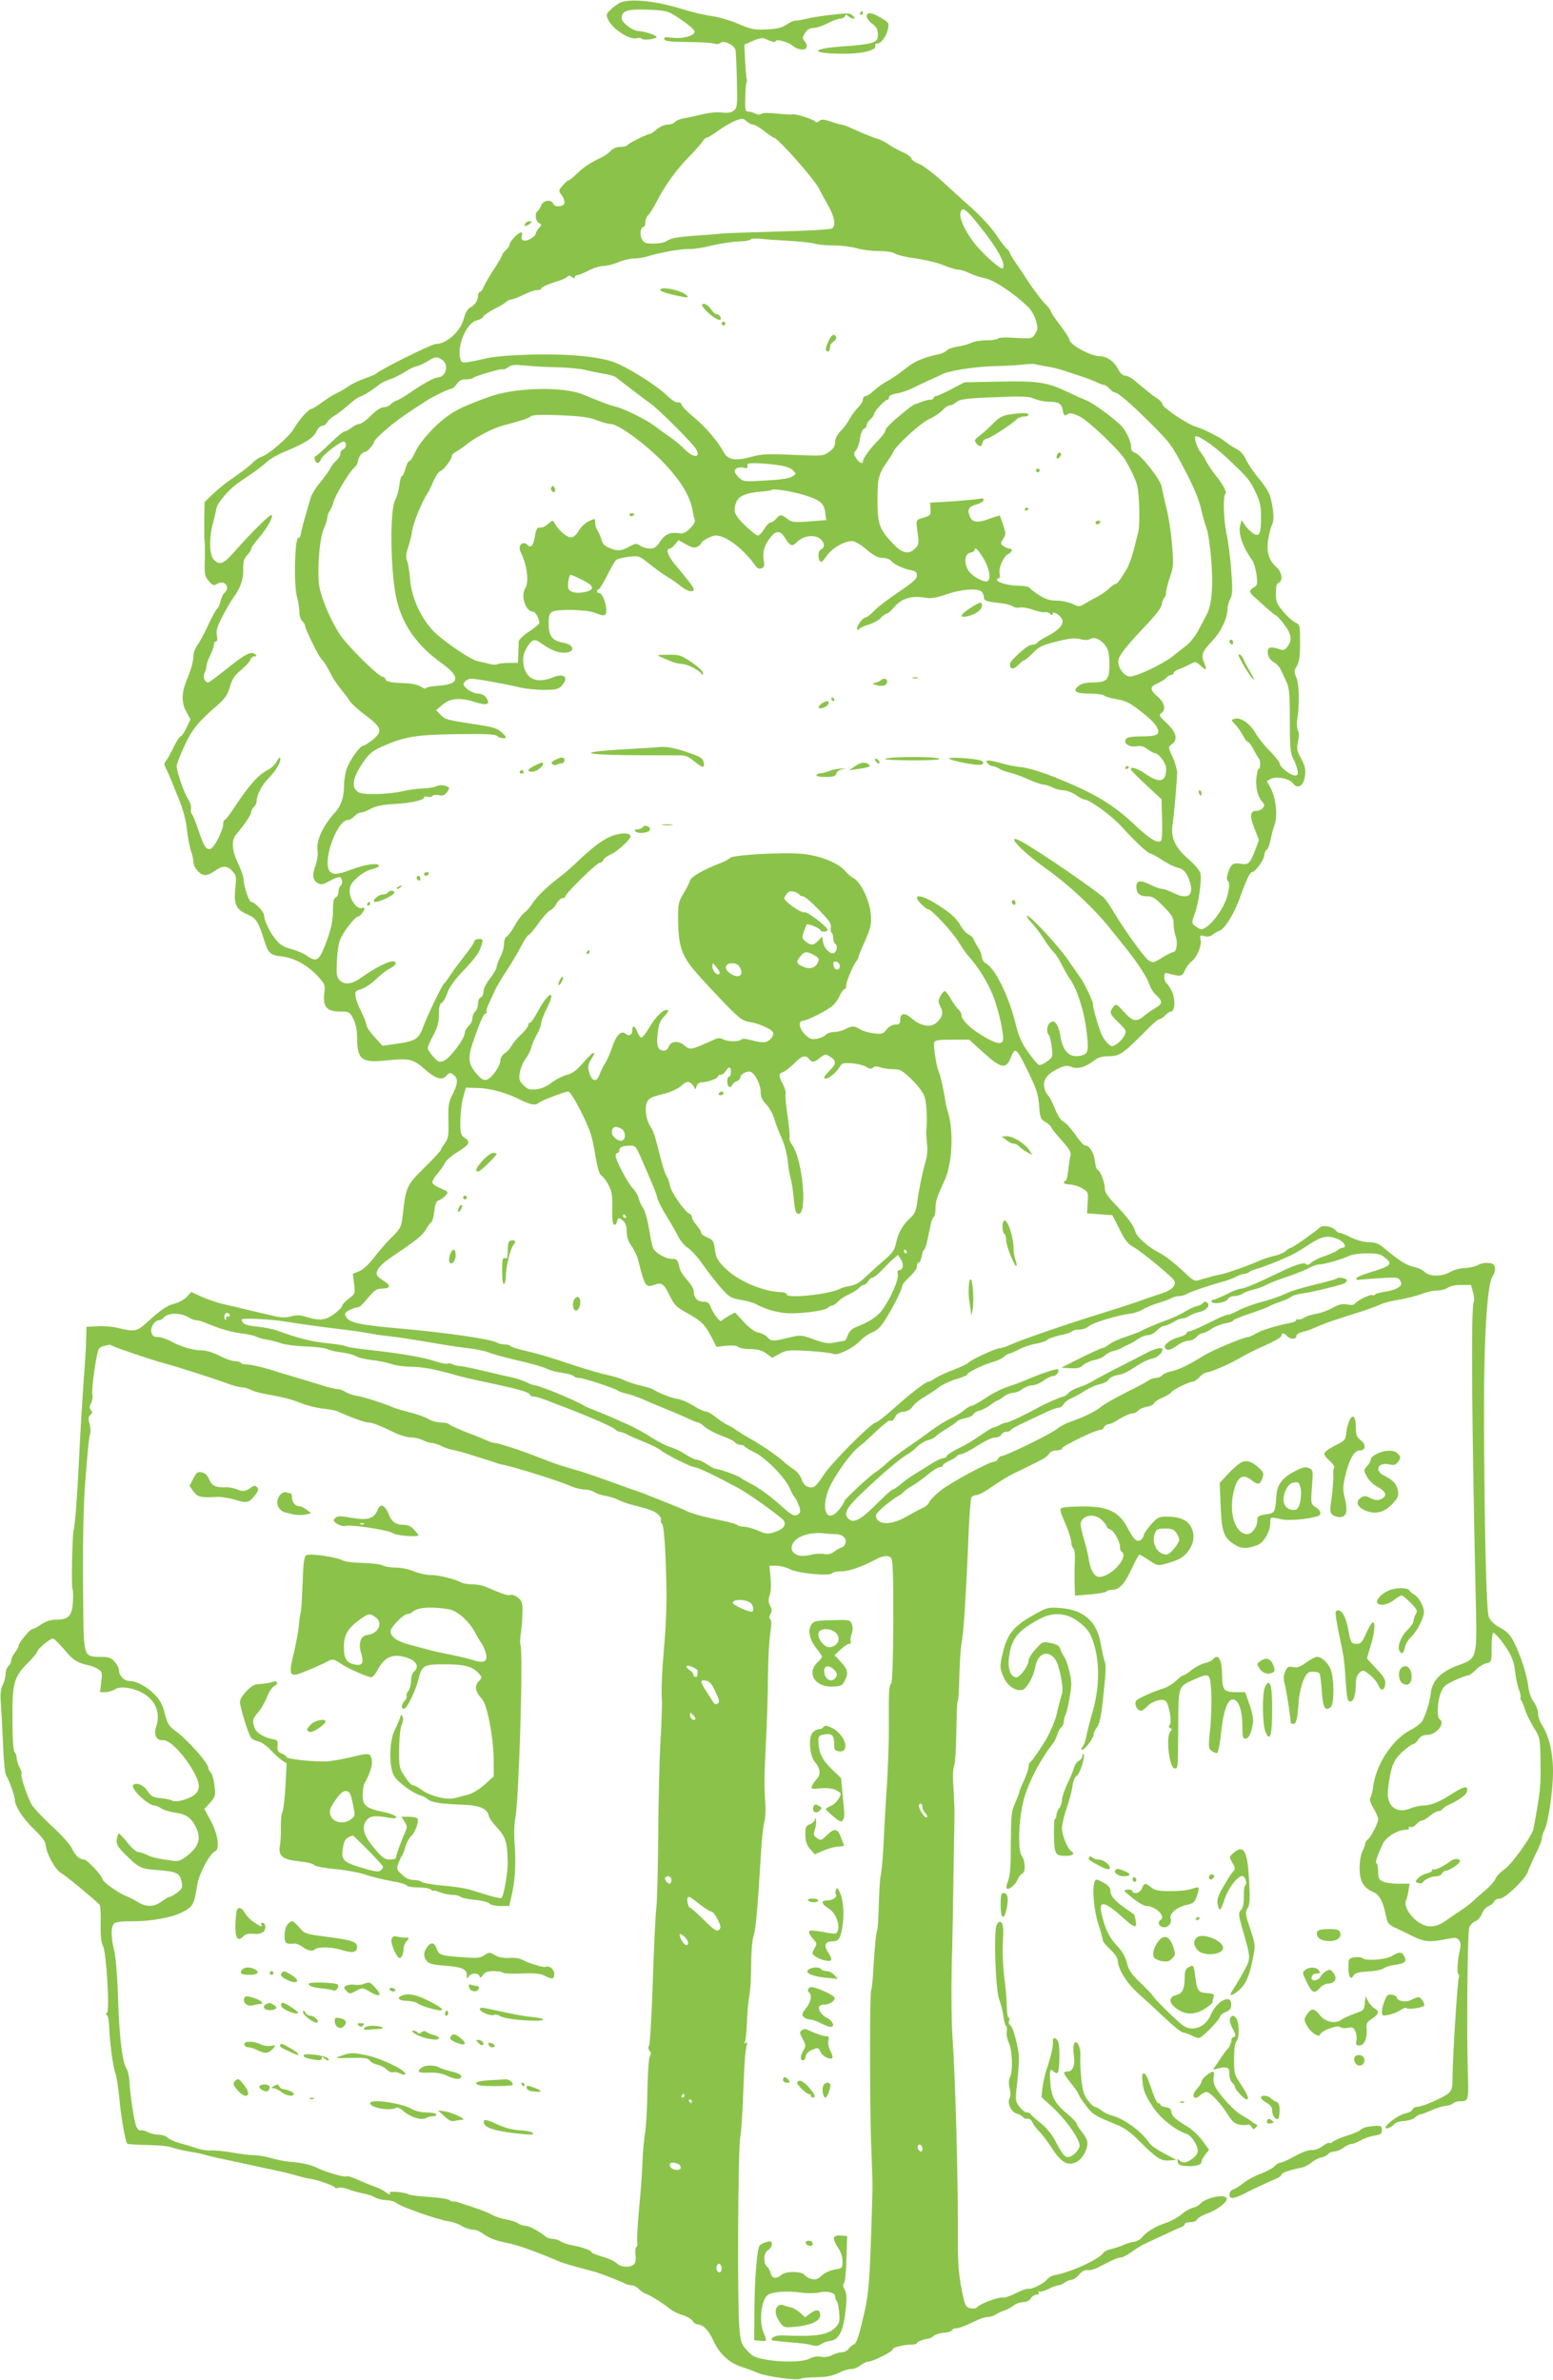 <?xml version="1.0" standalone="no"?>
<!DOCTYPE svg PUBLIC "-//W3C//DTD SVG 20010904//EN"
 "http://www.w3.org/TR/2001/REC-SVG-20010904/DTD/svg10.dtd">
<svg version="1.0" xmlns="http://www.w3.org/2000/svg"
 width="835pt" height="1280pt" viewBox="0 0 835 1280"
 preserveAspectRatio="xMidYMid meet">
<g transform="translate(0,1280) scale(0.1,-0.1)"
fill="#8bc34a" stroke="none">
<path d="M3335 12786 c-16 -8 -41 -26 -54 -40 -24 -25 -24 -26 -7 -59 26 -47
111 -101 147 -93 16 3 29 2 29 -2 0 -4 18 -6 40 -4 22 2 40 8 40 12 0 11 -62
31 -98 33 -16 1 -43 14 -61 30 -26 22 -32 33 -27 52 8 31 44 38 161 32 86 -5
90 -7 159 -54 39 -26 71 -55 71 -63 0 -22 -63 -40 -119 -33 -39 5 -48 3 -44
-8 4 -11 31 -14 124 -15 65 0 129 -4 142 -8 14 -5 29 -3 37 4 17 14 71 -11 79
-37 3 -10 6 -84 8 -165 3 -137 2 -148 -17 -163 -14 -11 -33 -14 -65 -10 -25 3
-69 -1 -100 -9 -30 -7 -74 -17 -97 -21 -23 -3 -47 -13 -54 -21 -6 -8 -24 -14
-39 -14 -16 0 -42 -11 -58 -25 -17 -14 -33 -25 -37 -25 -14 0 -113 -49 -120
-59 -3 -6 -21 -11 -39 -11 -21 0 -40 -8 -52 -21 -10 -11 -32 -27 -49 -35 -64
-31 -93 -50 -131 -86 -21 -21 -43 -38 -47 -38 -4 0 -19 -12 -31 -27 -24 -28
-24 -28 -5 -54 11 -15 16 -34 13 -43 -8 -20 -53 -21 -60 -1 -10 25 -53 18 -64
-9 -5 -13 -14 -27 -19 -31 -17 -10 -13 -53 6 -64 17 -9 17 -10 0 -28 -9 -11
-17 -25 -17 -31 0 -6 -14 -19 -31 -28 -33 -17 -53 -6 -42 23 3 7 0 13 -6 13
-15 0 -61 -49 -61 -65 0 -7 -9 -20 -20 -30 -11 -10 -20 -22 -20 -26 0 -5 -20
-40 -45 -78 -25 -38 -49 -81 -55 -95 -5 -14 -14 -26 -20 -26 -5 0 -10 -10 -10
-22 -1 -26 -16 -48 -45 -64 -12 -7 -25 -31 -32 -60 -17 -66 -93 -134 -150
-134 -23 0 -306 -141 -323 -161 -3 -3 -30 -14 -60 -25 -30 -10 -69 -29 -86
-41 -16 -12 -46 -29 -65 -38 -18 -8 -54 -31 -79 -50 -25 -18 -50 -34 -56 -34
-15 -1 -68 -60 -95 -108 -26 -43 -134 -137 -172 -149 -12 -3 -33 -17 -47 -31
-24 -24 -58 -49 -135 -103 -20 -14 -56 -44 -81 -67 l-44 -43 -2 -97 c0 -54 0
-105 2 -113 2 -8 2 -54 1 -101 -2 -78 0 -89 22 -114 20 -24 26 -26 44 -15 40
25 75 -19 39 -49 -7 -6 -16 -25 -20 -43 -3 -17 -12 -36 -19 -42 -7 -6 -28 -45
-47 -86 -19 -41 -44 -89 -57 -107 -13 -17 -23 -44 -23 -59 0 -29 -13 -77 -37
-133 -27 -66 -28 -120 -2 -167 l23 -43 -22 -46 c-12 -25 -26 -45 -31 -45 -5 0
-22 -26 -37 -57 -15 -32 -34 -65 -41 -74 -12 -14 -11 -21 1 -45 8 -16 19 -40
24 -54 6 -14 26 -64 45 -111 22 -54 37 -112 42 -159 4 -41 14 -92 21 -114 8
-21 14 -49 14 -63 0 -13 11 -35 25 -49 28 -28 50 -26 97 7 36 25 60 24 87 -5
21 -23 23 -30 16 -95 -9 -86 5 -113 69 -140 43 -19 56 -39 86 -136 22 -72 33
-82 99 -89 67 -8 142 -51 198 -115 30 -33 32 -40 26 -87 -7 -69 15 -94 87 -94
48 0 50 -1 70 -40 13 -26 20 -59 20 -99 0 -119 24 -138 155 -124 125 13 146 9
210 -48 58 -51 93 -61 115 -34 16 19 25 19 45 -1 19 -19 15 -48 -16 -108 -16
-31 -20 -55 -18 -131 2 -81 0 -96 -19 -123 -12 -16 -22 -33 -22 -37 0 -4 -40
-46 -88 -94 -97 -96 -99 -100 -118 -265 -6 -54 -11 -63 -58 -110 -29 -28 -71
-77 -95 -109 -27 -35 -58 -64 -79 -73 l-35 -14 7 -54 c6 -53 5 -54 -29 -80
-19 -15 -35 -32 -36 -39 0 -7 -20 -27 -45 -45 -47 -34 -77 -36 -161 -10 -21 6
-45 6 -69 -1 -25 -7 -51 -7 -83 0 -25 6 -62 15 -81 19 -19 4 -55 13 -80 19
-25 6 -75 18 -111 26 -36 8 -92 26 -123 41 l-58 26 -22 -24 c-11 -14 -41 -31
-66 -38 -45 -12 -71 -30 -155 -106 -50 -45 -63 -47 -156 -24 -26 6 -73 10
-105 8 l-59 -3 -2 -75 c-1 -41 -7 -136 -13 -210 -5 -74 -15 -229 -21 -345 -12
-263 -25 -432 -33 -465 -8 -31 -13 -309 -6 -317 3 -2 4 -32 2 -66 -4 -76 -23
-97 -89 -97 -31 0 -55 -8 -81 -25 -20 -14 -41 -25 -47 -25 -13 0 -75 -75 -75
-90 0 -7 -9 -23 -20 -37 -11 -14 -20 -34 -20 -43 0 -10 -7 -23 -15 -30 -8 -7
-15 -26 -15 -42 0 -16 -7 -42 -15 -58 -11 -21 -14 -48 -11 -92 3 -35 8 -135
12 -223 3 -88 11 -166 17 -173 13 -17 47 -111 47 -131 0 -33 43 -100 102 -157
43 -41 63 -69 64 -86 3 -46 50 -132 83 -151 25 -14 157 -123 205 -168 6 -5 9
-50 7 -101 -1 -66 2 -102 13 -123 18 -37 37 -353 21 -359 -7 -3 -7 -7 0 -13 6
-4 11 -33 12 -63 3 -83 20 -211 32 -244 7 -16 16 -77 22 -135 10 -109 33 -238
43 -249 4 -3 52 -6 109 -7 56 -1 113 -6 127 -12 14 -6 57 -16 95 -23 39 -6 81
-15 95 -20 14 -4 52 -13 85 -20 33 -7 96 -20 140 -30 44 -10 107 -23 140 -30
33 -7 85 -19 115 -28 30 -9 63 -17 74 -18 33 -3 136 -39 136 -47 0 -5 9 -6 19
-2 11 3 35 -1 54 -8 19 -8 54 -18 78 -22 24 -4 53 -14 65 -22 12 -7 39 -14 60
-15 22 0 46 -7 54 -14 26 -22 219 -90 289 -101 19 -3 49 -14 65 -24 17 -11 43
-19 57 -19 15 0 37 -8 50 -18 34 -26 75 -42 133 -53 54 -10 172 -52 281 -100
17 -7 62 -21 100 -31 39 -10 84 -23 100 -27 32 -10 128 -47 157 -62 10 -5 26
-9 36 -9 11 0 27 -9 37 -20 10 -11 27 -22 39 -26 24 -8 88 -48 129 -81 15 -12
46 -27 68 -33 21 -6 45 -20 52 -30 6 -11 19 -20 27 -20 30 0 61 -32 85 -86 31
-69 84 -120 149 -141 28 -9 69 -24 91 -34 43 -19 213 -42 230 -31 5 4 44 8 86
8 55 1 87 8 117 23 23 12 53 21 68 21 14 0 37 9 51 20 14 11 33 20 41 20 25 0
132 54 132 66 0 11 61 26 108 26 12 0 22 4 22 8 0 7 42 23 65 24 6 1 17 7 26
15 9 7 33 15 54 16 20 1 40 7 44 14 4 7 12 11 17 10 14 -2 52 12 103 37 25 13
57 24 71 24 14 0 34 6 45 14 11 7 31 17 45 21 14 4 36 16 49 26 13 11 37 19
52 19 18 0 34 8 41 20 7 11 21 20 31 20 11 0 15 4 11 12 -4 6 -3 8 3 5 6 -4
27 3 49 13 21 11 45 20 54 20 8 0 24 7 34 15 11 8 28 15 37 15 9 0 28 12 41
28 15 18 31 26 46 24 12 -2 37 4 55 14 83 43 107 54 124 54 10 1 36 14 58 30
22 16 51 35 65 41 14 6 61 29 105 49 44 21 88 41 98 44 9 3 17 10 17 16 0 5
14 10 30 10 17 0 33 6 36 14 3 8 28 23 56 33 56 20 113 66 103 83 -15 23 -116
0 -144 -33 -6 -8 -24 -17 -39 -20 -15 -4 -43 -20 -61 -36 -19 -17 -58 -37 -85
-46 -55 -18 -102 -47 -127 -78 -9 -11 -28 -21 -42 -23 -14 -1 -41 -9 -59 -18
-18 -8 -48 -17 -65 -21 -18 -4 -36 -12 -40 -19 -22 -35 -178 -107 -263 -121
-14 -2 -32 -12 -40 -23 -19 -23 -82 -55 -102 -50 -7 1 -39 -10 -70 -26 -31
-15 -61 -25 -67 -22 -12 8 -123 -33 -136 -50 -6 -8 -21 -11 -37 -7 -22 4 -28
13 -37 52 -26 113 -32 182 -31 334 2 293 -13 852 -29 1075 -5 73 -7 241 -4
375 4 133 8 368 10 522 3 154 5 291 5 305 1 14 -2 71 -5 127 -5 63 -3 112 3
128 6 15 11 99 12 186 1 88 4 159 7 159 3 0 8 62 9 138 2 75 8 157 13 182 10
46 25 284 37 590 4 96 11 181 15 188 5 6 17 12 27 12 10 0 40 15 66 33 50 35
110 72 134 83 35 16 137 67 159 79 13 7 28 21 33 29 5 9 22 16 38 16 17 0 30
5 30 11 0 12 179 99 204 99 9 0 19 7 22 15 4 8 14 15 23 16 9 0 30 9 46 20 38
24 73 39 89 39 8 0 19 6 25 14 7 8 28 17 47 21 19 3 37 12 40 20 3 7 23 20 44
29 21 8 42 21 47 28 9 15 97 58 117 58 7 0 23 11 36 25 13 14 31 25 41 25 15
0 114 42 159 68 36 21 77 42 100 53 110 49 139 66 140 77 0 16 15 15 30 -3 16
-19 50 -19 50 0 0 8 12 17 28 21 15 3 38 10 52 16 86 37 96 40 250 89 52 16
108 37 124 45 16 8 61 19 100 25 39 7 92 20 118 30 26 11 64 19 85 19 21 0 47
7 57 15 12 9 42 15 73 15 l52 0 11 -40 c6 -22 8 -45 4 -51 -16 -26 -11 -649
12 -1664 5 -241 1 -257 -84 -286 -101 -35 -151 -83 -159 -153 -5 -47 -30 -128
-48 -154 -9 -12 -35 -32 -57 -43 -100 -51 -188 -183 -205 -306 -3 -26 -10 -53
-15 -60 -6 -8 -1 -27 16 -56 14 -24 26 -50 26 -59 0 -21 -36 -92 -54 -108 -9
-7 -16 -18 -16 -25 0 -7 -7 -26 -15 -41 -8 -17 -15 -55 -15 -90 0 -70 21 -107
76 -130 33 -14 51 -52 69 -141 5 -24 15 -35 43 -48 20 -9 63 -30 95 -46 64
-32 95 -35 182 -17 51 10 59 9 70 -6 9 -12 10 -28 5 -49 -13 -53 -18 -127 -9
-133 5 -3 6 -10 3 -16 -7 -11 -33 -418 -34 -529 0 -65 -3 -78 -22 -96 -27 -23
-141 -73 -169 -73 -11 0 -22 -7 -25 -15 -3 -8 -21 -17 -40 -21 -32 -6 -104
-58 -104 -75 0 -12 33 1 47 19 7 8 30 15 52 16 22 1 49 10 59 19 10 9 24 17
30 17 7 0 32 10 57 21 25 12 59 22 76 24 16 1 35 7 42 14 6 6 21 11 33 11 51
0 51 1 46 158 -7 230 -2 751 8 778 5 13 20 28 34 33 13 6 28 23 34 40 6 18 22
35 35 40 13 5 27 17 30 25 4 9 18 16 31 16 29 0 143 110 152 148 4 13 22 53
40 90 19 37 34 75 34 85 0 10 6 30 14 45 21 42 46 213 46 317 0 100 -23 194
-60 250 -11 17 -20 44 -20 61 0 16 -11 45 -24 62 -14 19 -26 53 -29 84 -8 62
-40 164 -76 235 -20 41 -37 58 -74 79 -32 17 -53 37 -62 58 -13 30 -23 421
-26 1026 -2 472 16 772 49 812 7 9 12 27 10 40 -2 18 -10 24 -36 26 -18 2 -43
-3 -55 -11 -12 -7 -44 -15 -70 -16 -26 -1 -62 -11 -80 -21 -42 -26 -111 -26
-136 -1 -10 10 -33 22 -51 26 -50 11 -78 28 -174 108 -25 20 -45 27 -77 27
-26 0 -65 11 -94 25 -27 14 -55 25 -61 25 -6 0 -17 6 -23 14 -17 20 -67 30
-83 16 -37 -32 -148 -110 -157 -110 -5 0 -17 -7 -26 -16 -9 -9 -35 -21 -58
-26 -22 -5 -55 -15 -72 -22 -66 -30 -192 -74 -220 -79 -27 -5 -61 -14 -122
-32 -17 -6 -31 1 -60 29 -67 63 -117 103 -153 121 -57 29 -119 84 -126 113 -8
31 -38 72 -111 149 -40 41 -53 63 -53 85 0 32 -27 98 -40 98 -4 0 -10 20 -13
45 -5 46 -29 85 -53 85 -7 0 -31 26 -52 58 -22 31 -50 63 -64 70 -15 8 -33 35
-47 73 -13 32 -30 64 -37 70 -7 6 -16 24 -19 40 -9 40 13 72 70 100 40 20 50
21 77 11 34 -13 77 0 125 38 17 13 41 20 70 20 65 0 79 10 222 155 25 25 50
45 56 45 7 0 20 9 30 20 10 11 24 20 30 20 23 0 26 69 5 111 -11 21 -24 40
-30 44 -5 3 -10 17 -10 31 0 19 4 24 18 20 70 -19 79 -18 92 14 7 17 23 39 36
49 31 25 57 87 49 119 -5 22 -4 24 21 18 17 -5 32 -2 43 7 9 8 25 17 36 21 29
8 83 95 114 185 34 94 52 131 63 131 16 0 63 63 65 88 1 14 7 29 14 33 7 4 15
27 20 50 4 24 14 62 22 84 18 49 7 146 -22 199 l-20 36 21 11 c30 16 100 3
119 -23 26 -34 57 -16 65 37 5 37 2 54 -20 95 -23 43 -25 55 -17 92 6 27 6 48
-1 61 -5 11 -7 37 -3 61 13 74 10 189 -5 223 -13 29 -13 36 3 62 13 22 17 52
17 125 0 95 0 96 -28 110 -16 8 -45 35 -65 60 -32 38 -37 51 -37 95 0 37 4 53
15 57 24 10 18 58 -11 83 -42 37 -56 82 -45 151 5 32 15 69 21 81 12 21 8 78
-10 149 -5 19 -32 62 -60 95 -28 33 -59 79 -70 102 -12 27 -30 48 -52 59 -18
9 -45 26 -59 38 -28 24 -117 69 -164 83 -44 14 -175 102 -175 119 0 7 -12 21
-27 31 -16 9 -44 31 -64 48 -20 16 -49 40 -64 53 -15 12 -35 22 -46 22 -10 0
-25 12 -33 28 -26 50 -63 76 -109 77 -47 2 -157 63 -157 88 0 7 -22 42 -50 78
-27 35 -50 69 -50 75 0 6 -12 21 -26 35 -22 21 -86 107 -119 161 -5 9 -25 37
-42 62 -18 26 -33 51 -33 55 0 5 -7 15 -16 22 -9 8 -36 43 -60 79 -24 36 -82
99 -128 140 -47 41 -120 108 -163 148 -43 39 -97 80 -120 90 -24 9 -43 23 -43
30 0 7 -21 23 -47 34 -27 12 -61 31 -78 43 -16 12 -43 25 -58 29 -16 4 -62 22
-104 41 -41 19 -80 35 -87 35 -7 0 -34 7 -59 16 -39 13 -50 14 -63 3 -10 -9
-18 -9 -22 -2 -8 12 -112 44 -122 38 -4 -2 -40 0 -81 4 -44 5 -79 5 -86 -1 -7
-6 -19 -5 -32 1 -11 6 -28 11 -38 11 -16 0 -18 9 -16 76 1 42 4 78 7 81 2 3 3
10 1 16 -3 7 -6 51 -9 100 l-4 87 46 20 c34 15 52 18 67 11 35 -16 55 -21 55
-12 0 13 69 -5 88 -22 28 -25 71 -32 78 -12 4 9 0 23 -9 32 -12 13 -13 20 -4
37 16 28 28 36 55 36 12 0 45 11 72 25 27 14 58 25 69 25 11 0 21 6 24 13 4
10 7 10 18 0 7 -7 19 -13 27 -13 10 0 10 4 -3 16 -14 14 -27 15 -108 5 -51 -5
-112 -15 -137 -21 -25 -6 -53 -11 -64 -11 -10 0 -31 -10 -47 -21 -22 -16 -47
-23 -105 -26 -69 -3 -83 -1 -157 31 -45 19 -109 37 -142 41 -33 4 -109 22
-170 41 -130 40 -270 54 -320 31z m714 -656 c9 0 36 -16 60 -35 24 -19 47 -35
51 -35 21 0 221 -226 245 -277 10 -20 30 -57 45 -83 37 -64 47 -116 22 -129
-10 -5 -139 -13 -288 -16 -148 -4 -285 -9 -304 -11 -19 -3 -87 -8 -150 -12
-83 -6 -122 -13 -140 -25 -15 -11 -44 -17 -76 -17 -43 0 -52 4 -63 24 -13 24
-7 66 10 66 5 0 9 11 9 24 0 14 7 32 17 41 9 9 29 42 45 73 42 83 105 170 170
236 31 32 64 69 73 82 8 13 20 24 26 24 5 0 33 17 62 38 29 21 70 45 92 53 37
14 42 13 59 -3 11 -10 27 -18 35 -18z m1208 -533 c104 -128 155 -219 134 -240
-10 -10 -119 88 -161 147 -46 63 -73 125 -66 152 9 34 27 23 93 -59z m-1017
-92 c58 -3 121 -10 140 -15 19 -6 67 -10 106 -10 39 0 93 -7 120 -15 27 -8 80
-15 117 -15 42 0 76 -5 90 -14 12 -8 63 -20 112 -26 50 -7 116 -23 147 -36 32
-13 68 -24 80 -24 13 0 41 -9 63 -20 22 -10 56 -22 75 -25 49 -7 160 -80 239
-157 16 -15 34 -47 41 -72 11 -40 10 -49 -5 -72 -16 -25 -18 -26 -106 -21 -51
4 -91 2 -94 -4 -4 -5 -31 -9 -61 -9 -30 0 -67 -6 -82 -14 -15 -7 -48 -16 -74
-20 -25 -4 -52 -13 -58 -21 -6 -7 -26 -17 -43 -20 -66 -13 -127 -37 -160 -63
-65 -50 -89 -67 -126 -87 -20 -11 -49 -33 -65 -48 -16 -15 -35 -27 -42 -27 -8
0 -14 -8 -14 -18 0 -10 -12 -29 -26 -43 -14 -13 -34 -40 -45 -60 -10 -20 -32
-50 -49 -67 -19 -20 -30 -41 -30 -59 0 -21 -9 -36 -31 -52 -31 -23 -35 -24
-193 -17 -142 6 -171 5 -231 -12 -83 -22 -122 -15 -145 28 -29 55 -98 136
-158 185 -34 28 -64 58 -67 68 -4 11 -13 16 -21 13 -8 -3 -34 13 -61 40 -55
52 -193 140 -273 173 -80 33 -255 50 -462 44 -105 -3 -197 -11 -233 -20 -33
-8 -77 -17 -97 -20 -34 -5 -38 -3 -44 22 -17 69 36 190 89 202 16 3 31 12 34
19 2 7 28 25 56 40 29 14 59 32 68 40 8 8 22 14 30 14 8 0 37 12 64 25 28 14
60 25 73 25 12 0 22 3 22 8 0 8 35 24 95 42 22 7 43 18 47 23 4 7 12 6 22 -2
11 -9 16 -10 16 -2 0 6 6 11 13 11 6 0 34 11 61 25 27 14 64 25 82 25 18 0 53
9 79 20 26 11 63 20 83 20 21 0 53 5 72 11 68 21 185 42 228 40 23 -1 78 8
120 19 43 10 106 20 140 21 34 1 65 6 68 11 3 5 27 7 52 4 26 -3 94 -8 152
-11z m-1862 -641 c38 -26 20 -93 -26 -94 -19 -1 -85 -38 -155 -87 -25 -17 -54
-34 -65 -37 -11 -4 -26 -13 -32 -21 -7 -8 -23 -15 -36 -15 -16 0 -41 -17 -70
-45 -24 -25 -52 -45 -62 -45 -9 0 -28 -9 -42 -20 -14 -11 -30 -20 -37 -20 -7
0 -42 -29 -79 -65 -36 -35 -71 -66 -77 -68 -13 -4 -2 -37 12 -37 5 0 12 8 16
19 7 23 113 104 126 96 14 -9 11 -35 -6 -41 -8 -4 -15 -14 -15 -24 0 -9 -9
-25 -21 -36 -12 -10 -27 -30 -34 -44 -7 -14 -32 -48 -54 -75 -23 -27 -45 -63
-50 -80 -42 -143 -50 -173 -53 -195 -2 -14 -8 -24 -14 -23 -19 3 -25 -248 -8
-313 8 -30 14 -70 14 -88 0 -19 7 -39 15 -46 8 -7 15 -18 15 -24 0 -17 69
-158 87 -179 17 -17 29 -37 58 -93 9 -18 31 -49 48 -70 18 -22 40 -51 49 -66
10 -14 49 -50 88 -78 83 -63 89 -83 33 -129 -21 -17 -43 -31 -49 -31 -18 0
-72 -75 -89 -122 -8 -23 -15 -63 -15 -88 0 -64 -16 -114 -48 -148 -64 -71
-102 -150 -95 -203 4 -25 -1 -56 -11 -84 -19 -50 -15 -80 15 -96 16 -8 29 -5
62 14 23 13 48 22 55 20 14 -6 16 -39 2 -48 -5 -3 -10 -17 -10 -31 0 -14 -7
-27 -15 -30 -11 -5 -15 -23 -15 -73 0 -48 -8 -89 -29 -149 -43 -120 -56 -131
-112 -91 -17 12 -53 27 -82 35 -37 9 -60 23 -80 46 -34 40 -67 107 -67 135 0
20 -51 73 -70 73 -11 0 -40 87 -40 119 0 15 -14 55 -31 90 -32 66 -36 122 -10
153 46 54 81 106 81 119 0 9 7 22 15 29 8 7 15 21 15 32 0 33 28 86 64 123 40
40 69 90 63 108 -2 7 -10 -1 -18 -16 -7 -16 -29 -37 -48 -47 -53 -27 -100 -80
-181 -202 -25 -38 -48 -68 -52 -68 -5 0 -8 -10 -8 -22 0 -32 -47 -125 -67
-132 -24 -9 -37 11 -68 105 -15 43 -30 81 -35 84 -4 3 -6 14 -3 25 3 10 -4 35
-16 53 -23 37 -61 148 -61 178 0 10 18 57 40 104 42 92 74 132 183 226 37 33
51 54 63 95 12 42 25 62 59 90 24 20 47 44 50 55 4 10 14 19 23 19 12 0 13 3
5 11 -20 20 -55 2 -152 -76 -51 -41 -97 -75 -101 -75 -19 0 -31 29 -21 49 6
11 11 28 11 38 0 10 9 36 20 58 11 22 20 47 20 57 0 10 5 18 11 18 7 0 9 12 5
33 -5 25 2 48 30 102 20 39 46 84 58 100 39 52 55 99 54 153 -1 41 3 57 20 75
12 13 22 28 22 35 0 6 18 32 40 57 48 56 86 125 68 125 -12 0 -113 -101 -203
-203 -54 -61 -74 -68 -105 -37 -25 25 -27 119 -4 200 8 30 16 65 18 77 3 25
63 96 106 128 14 11 51 36 81 56 30 20 68 50 84 65 17 16 64 43 105 59 102 42
146 71 162 106 7 16 21 29 30 29 10 0 22 9 28 20 6 11 23 26 38 34 15 9 47 33
72 55 25 23 53 44 64 47 20 6 82 45 106 67 8 7 33 19 54 26 22 7 60 26 85 42
24 16 52 29 60 29 9 1 34 12 56 25 48 29 54 29 83 9z m3245 -34 c29 -4 72 -14
97 -23 25 -8 70 -23 100 -33 30 -10 66 -24 80 -31 14 -7 30 -13 36 -13 6 0 19
-9 29 -20 10 -11 22 -20 27 -20 18 0 85 -57 193 -165 103 -102 116 -119 182
-246 48 -90 77 -159 89 -209 9 -40 23 -88 30 -107 8 -19 20 -94 26 -168 12
-142 4 -246 -23 -298 -8 -15 -27 -52 -44 -83 -16 -31 -45 -69 -63 -83 -19 -14
-52 -41 -74 -58 -54 -44 -204 -115 -236 -111 -33 4 -67 58 -58 92 7 28 51 82
154 190 45 48 76 88 78 103 1 14 7 30 13 36 6 6 11 20 11 32 0 12 9 49 21 83
19 56 20 70 10 179 -5 65 -19 152 -30 193 -10 41 -22 92 -25 113 -8 41 -115
176 -147 184 -11 3 -18 14 -17 27 1 31 -29 94 -60 123 -52 48 -146 116 -181
130 -20 8 -63 27 -96 43 -115 55 -162 62 -370 58 l-190 -4 -70 -37 c-38 -20
-76 -37 -82 -37 -7 0 -13 -4 -13 -10 0 -5 -9 -10 -19 -10 -11 0 -32 -5 -48
-12 -15 -6 -31 -12 -35 -12 -3 -1 -23 -14 -44 -31 -78 -63 -114 -98 -114 -111
0 -7 -17 -30 -37 -51 -41 -40 -83 -98 -83 -113 0 -18 -20 -10 -36 15 -15 23
-15 27 -2 43 9 9 19 38 22 64 4 26 13 49 21 52 8 3 15 12 15 19 0 8 9 22 20
32 11 10 20 23 20 29 0 14 58 76 71 76 5 0 9 6 9 14 0 8 16 16 41 20 23 4 57
15 78 25 20 10 59 29 86 41 28 12 63 29 80 37 41 21 184 42 285 44 47 1 112 4
145 8 33 4 64 5 68 3 5 -2 32 -7 60 -12z m-2628 -5 c55 -1 123 -8 150 -14 28
-7 73 -16 102 -21 28 -4 58 -13 65 -19 36 -29 166 -128 188 -143 28 -18 179
-166 227 -223 54 -62 11 -80 -47 -20 -19 19 -52 47 -74 62 -23 16 -61 43 -84
61 -48 36 -172 97 -212 105 -14 3 -47 14 -75 25 -27 11 -75 30 -105 42 -109
43 -362 36 -500 -14 -134 -49 -174 -68 -224 -104 -71 -51 -148 -138 -174 -194
-12 -27 -26 -48 -32 -48 -5 0 -14 -18 -20 -40 -6 -22 -14 -40 -19 -40 -5 0
-11 -23 -14 -51 -4 -28 -13 -61 -20 -73 -34 -51 -28 -410 8 -551 34 -133 112
-241 243 -334 100 -72 93 -112 -23 -119 -36 -2 -65 -8 -65 -13 0 -5 -12 -2
-26 8 -16 10 -50 18 -88 19 -78 3 -99 8 -104 22 -2 7 -8 12 -14 12 -22 0 -193
169 -232 230 -48 75 -90 173 -107 245 -16 72 -3 268 22 322 10 23 19 50 19 60
0 10 6 27 14 38 7 11 16 31 19 45 8 34 84 161 110 183 11 10 21 26 22 37 1 21
23 50 38 50 12 0 47 39 48 54 0 6 30 37 67 68 57 49 99 78 218 155 33 21 120
63 132 63 6 0 19 11 28 25 12 18 25 25 48 25 18 0 36 3 39 7 12 11 150 52 159
47 4 -3 18 2 30 11 19 14 36 15 93 9 39 -4 115 -8 170 -9z m2568 -170 c20 -8
51 -15 69 -15 59 0 76 -9 82 -46 6 -30 9 -32 25 -22 15 9 28 6 65 -11 49 -24
219 -186 247 -236 33 -57 57 -110 63 -135 13 -59 16 -209 6 -251 -6 -24 -15
-60 -20 -79 -10 -44 -30 -100 -42 -120 -31 -53 -51 -80 -59 -80 -6 0 -22 -12
-37 -26 -15 -14 -43 -33 -62 -43 -19 -10 -49 -26 -67 -37 -30 -18 -33 -18 -68
-1 -19 9 -57 17 -83 17 -36 0 -60 7 -94 29 -25 16 -49 34 -52 40 -4 6 -30 11
-58 11 -53 0 -118 18 -118 32 0 4 5 8 10 8 6 0 8 10 5 23 -8 29 19 93 45 107
23 12 27 30 7 30 -7 0 -21 6 -31 13 -18 13 -18 15 -2 39 15 24 15 29 0 74 -9
27 -17 50 -18 51 -1 2 -27 -6 -57 -17 -66 -25 -94 -20 -107 19 -12 34 -2 47
44 60 15 4 30 13 32 21 4 10 -4 12 -34 6 -22 -3 -87 -9 -146 -13 l-107 -6 2
-35 c2 -32 -1 -35 -38 -46 -43 -13 -42 -9 -29 -97 5 -40 3 -50 -15 -68 -36
-36 -71 -28 -126 32 -68 73 -77 101 -77 231 0 116 5 136 58 212 12 16 23 34
25 41 11 32 146 157 193 178 28 13 61 35 73 49 13 14 30 26 40 26 9 0 25 8 36
18 15 13 44 18 135 23 217 10 249 9 285 -6z m-2354 -115 c28 -11 62 -20 74
-20 40 0 179 -101 276 -199 96 -98 151 -187 164 -262 3 -19 8 -42 12 -51 5
-12 -3 -27 -24 -49 -26 -25 -38 -30 -64 -26 -45 6 -73 -7 -99 -47 -18 -28 -30
-36 -53 -36 -17 0 -40 7 -52 15 -20 14 -26 14 -60 -5 -45 -24 -62 -25 -108 -6
-24 10 -36 23 -41 43 -4 15 -13 37 -20 48 -8 11 -14 30 -14 42 0 27 1 27 -38
8 -17 -9 -40 -31 -51 -50 -13 -22 -28 -35 -41 -35 -22 0 -68 39 -87 75 -11 19
-11 19 -33 0 -12 -11 -27 -20 -33 -21 -7 0 -17 -2 -23 -2 -7 -1 -15 -22 -18
-47 -8 -48 -21 -64 -39 -46 -26 26 -55 -2 -38 -37 35 -69 47 -163 25 -196 -26
-41 3 -126 43 -126 12 0 33 -38 33 -61 0 -5 -25 -25 -55 -45 -30 -20 -55 -44
-56 -53 0 -9 -1 -38 -2 -66 l-2 -50 -50 0 c-27 0 -55 -3 -61 -7 -6 -4 -26 -3
-45 2 -19 5 -46 12 -60 14 -42 9 -200 118 -246 170 -66 74 -110 176 -118 269
-3 43 -11 88 -16 101 -8 17 -7 35 5 71 9 26 19 69 23 94 5 40 52 153 83 201 6
8 20 37 31 64 12 26 28 50 37 53 17 4 62 64 62 83 0 5 10 15 23 21 12 7 40 26
62 44 45 35 138 83 187 96 99 26 143 40 152 50 8 8 55 10 157 6 114 -5 157
-11 198 -27z m3384 -199 c117 -110 126 -121 157 -186 25 -52 30 -75 30 -136 0
-93 -9 -109 -44 -86 -14 10 -33 29 -43 44 l-17 26 -8 -29 c-11 -43 13 -115 63
-184 10 -14 21 -50 25 -81 6 -51 4 -58 -15 -68 -28 -16 -27 -26 11 -58 17 -16
47 -43 67 -60 20 -18 39 -33 42 -33 4 0 23 -21 43 -47 40 -51 45 -86 18 -121
-16 -20 -21 -21 -50 -11 -44 15 -60 7 -55 -28 3 -18 15 -34 31 -44 15 -8 32
-26 38 -40 6 -13 20 -42 30 -64 16 -34 19 -64 19 -210 0 -138 3 -176 16 -200
9 -16 20 -45 24 -62 6 -29 4 -33 -13 -33 -24 0 -82 46 -82 65 0 7 -24 37 -53
67 -30 30 -64 73 -77 96 -29 51 -80 86 -111 77 -21 -7 -21 -7 4 -33 14 -15 32
-42 41 -59 9 -18 21 -33 26 -33 5 0 19 -19 31 -42 12 -24 25 -45 28 -48 9 -7
8 -59 -1 -54 -3 2 -9 -17 -12 -43 -7 -53 5 -106 30 -134 14 -15 14 -21 4 -34
-7 -8 -20 -15 -30 -15 -39 0 -43 -25 -16 -93 l25 -64 -20 -54 c-29 -75 -36
-81 -79 -74 -41 7 -51 -1 -68 -51 -7 -23 -7 -35 1 -43 8 -8 8 -26 -1 -67 -12
-60 -71 -150 -117 -180 -23 -15 -27 -15 -50 0 -29 19 -30 23 -11 73 20 51 39
184 30 217 -3 14 -32 49 -64 76 -70 60 -96 115 -86 182 9 57 25 245 25 283 0
16 -11 54 -24 84 -25 54 -25 54 -5 68 35 25 26 64 -26 113 -41 38 -45 45 -30
55 26 20 19 54 -19 88 -44 38 -44 54 -2 72 19 8 39 21 47 29 7 9 19 16 26 16
8 0 14 5 14 10 0 6 12 15 28 21 15 5 41 17 59 26 31 17 33 16 56 -5 33 -31 38
-28 22 12 -19 44 -11 63 46 123 45 47 79 120 79 170 0 13 7 37 15 53 12 24 13
49 5 152 -5 68 -16 156 -25 196 -17 81 -20 208 -6 217 11 6 -18 57 -60 108
-14 18 -34 48 -44 67 -9 19 -24 42 -32 51 -15 18 -34 75 -26 82 10 11 100 -50
166 -112z m-2419 -41 c46 -6 75 -15 89 -28 19 -20 19 -20 -4 -35 -16 -10 -65
-17 -143 -21 -114 -7 -120 -6 -142 15 -13 12 -24 28 -24 35 0 16 28 26 52 18
10 -3 18 -2 17 3 -1 4 -1 11 0 16 1 9 69 8 155 -3z m149 -162 c87 -27 107 -43
114 -94 l5 -41 -91 -7 c-83 -6 -94 -5 -118 14 -32 25 -39 25 -60 0 -10 -11
-23 -20 -31 -20 -7 0 -22 -16 -33 -35 -12 -19 -27 -35 -34 -35 -7 0 -38 24
-69 54 -59 57 -67 81 -45 130 14 30 54 46 128 52 30 2 57 6 59 9 10 9 105 -6
175 -27z m-106 -225 c30 -50 43 -55 68 -28 31 32 87 42 120 21 28 -18 33 -51
10 -60 -16 -6 -20 -43 -6 -64 5 -9 15 -2 34 26 27 42 95 82 138 82 15 0 46
-18 78 -45 39 -34 61 -45 86 -45 18 0 38 -7 45 -15 17 -20 65 -43 106 -51 27
-5 34 -11 34 -29 0 -18 -22 -37 -97 -88 -54 -36 -114 -81 -132 -101 -19 -20
-40 -36 -46 -36 -17 0 -57 -58 -45 -65 6 -3 10 -2 10 2 0 5 21 15 47 23 26 7
57 24 69 37 12 13 26 23 32 23 6 0 22 14 37 32 43 51 96 67 175 53 25 -5 57 1
110 19 78 28 168 34 188 14 7 -7 12 -20 12 -30 0 -19 12 -23 94 -32 27 -3 55
-11 62 -17 8 -6 24 -9 36 -6 12 3 44 -2 72 -12 28 -10 57 -16 64 -13 7 2 19
-2 27 -8 11 -9 15 -9 15 -1 0 17 37 -4 50 -28 13 -26 -15 -59 -77 -91 -26 -13
-51 -29 -55 -35 -4 -5 -12 -11 -18 -11 -5 -1 -14 -2 -19 -3 -21 -3 -111 -85
-111 -101 0 -31 18 -33 45 -6 14 15 29 26 33 26 5 0 25 18 46 39 33 34 51 42
127 61 70 18 98 20 127 13 25 -7 43 -6 54 1 22 14 62 -5 85 -41 13 -19 18 -46
18 -96 0 -83 -13 -97 -91 -97 -35 0 -59 -6 -74 -18 -36 -29 -17 -42 59 -42 37
0 72 -5 77 -10 6 -6 36 -15 67 -20 45 -7 71 -19 120 -57 69 -53 93 -79 103
-107 9 -27 -12 -36 -83 -36 -70 0 -93 -6 -93 -26 0 -20 31 -33 63 -27 20 4 37
-1 57 -16 16 -11 33 -21 38 -21 21 0 62 -54 62 -82 0 -75 -32 -83 -114 -28
-42 29 -76 39 -76 23 0 -5 37 -42 82 -84 l83 -77 3 -107 c2 -59 0 -111 -5
-116 -17 -17 -60 8 -135 79 -122 116 -223 176 -433 261 -71 28 -145 51 -180
55 -33 3 -82 13 -109 21 -27 8 -58 15 -69 15 -16 0 -17 -3 -7 -15 7 -8 19 -15
27 -15 7 0 24 -6 36 -14 12 -8 38 -17 57 -21 19 -4 64 -20 99 -36 35 -16 73
-29 85 -29 11 -1 32 -7 46 -15 14 -8 39 -14 56 -15 17 0 48 -11 68 -25 20 -14
42 -25 48 -25 26 0 146 -87 197 -144 74 -81 143 -146 156 -146 6 0 34 -15 62
-34 29 -19 65 -37 81 -41 38 -8 55 -29 71 -83 20 -72 -16 -92 -94 -52 -22 11
-47 20 -58 20 -10 0 -35 9 -57 20 -57 29 -80 27 -80 -8 0 -37 17 -52 58 -52
29 0 44 -9 88 -55 46 -46 54 -61 54 -92 0 -20 5 -51 11 -68 13 -35 5 -85 -13
-85 -6 0 -33 -14 -60 -30 -46 -29 -50 -29 -73 -14 -22 14 -126 158 -182 252
-12 20 -27 44 -33 52 -6 8 -14 20 -18 25 -19 27 -353 257 -449 309 -95 51 -8
-46 127 -142 128 -91 263 -217 350 -327 25 -31 62 -77 83 -103 63 -79 114
-157 126 -194 7 -20 21 -44 32 -54 42 -38 42 -51 1 -75 -20 -12 -46 -30 -57
-39 -44 -38 -63 -35 -110 17 -43 46 -45 47 -59 28 -23 -30 -20 -37 28 -84 43
-42 44 -45 31 -71 -8 -15 -26 -35 -40 -44 -26 -17 -28 -17 -51 5 -13 12 -30
40 -38 63 -25 72 -40 131 -39 146 1 13 -50 121 -70 145 -4 6 -32 46 -62 89
-52 78 -213 251 -224 241 -2 -3 9 -20 26 -38 17 -17 47 -57 66 -87 19 -31 43
-62 52 -70 9 -7 28 -37 42 -64 14 -28 34 -64 45 -79 38 -53 77 -173 89 -274
14 -112 11 -130 -26 -139 -63 -16 -100 19 -114 106 -10 62 -32 90 -55 70 -18
-14 -21 -51 -7 -66 5 -5 12 -34 16 -64 6 -53 6 -56 -25 -78 -17 -13 -37 -21
-44 -19 -7 3 -34 35 -59 70 -35 50 -51 86 -67 154 -38 151 -110 296 -160 323
-11 6 -20 21 -21 33 0 12 -9 36 -20 52 -11 17 -22 37 -25 45 -3 9 -15 20 -27
25 -12 6 -31 27 -42 47 -23 42 -60 74 -141 123 -56 34 -94 44 -94 26 0 -13 48
-61 61 -61 18 0 135 -127 166 -180 14 -25 38 -58 53 -75 53 -60 99 -135 130
-211 30 -76 61 -217 52 -241 -7 -22 -38 -15 -101 22 -70 41 -121 89 -121 115
0 9 -7 23 -16 30 -8 8 -27 33 -41 57 -13 24 -29 43 -34 43 -4 0 -15 -12 -23
-27 -12 -24 -12 -31 0 -56 18 -33 12 -56 -20 -86 -31 -29 -85 -20 -132 21 -39
34 -64 31 -64 -7 0 -20 -5 -25 -26 -25 -16 0 -34 -10 -47 -26 -18 -24 -25 -26
-70 -21 -27 4 -60 13 -73 22 -29 19 -44 19 -80 0 -16 -8 -43 -15 -60 -15 -17
0 -37 -7 -44 -15 -7 -8 -28 -17 -47 -21 -29 -5 -39 -2 -64 22 -31 29 -39 74
-14 74 22 0 136 57 163 83 14 12 31 37 38 55 8 17 19 32 24 32 6 0 10 9 10 21
0 21 35 104 53 128 6 7 12 18 13 25 1 7 12 34 24 61 44 97 49 120 40 185 -10
70 -55 159 -90 177 -13 6 -32 23 -44 37 -37 45 -134 84 -230 94 -108 10 -377
-5 -391 -22 -5 -6 -30 -20 -55 -29 -86 -33 -154 -72 -160 -92 -3 -11 -18 -42
-35 -70 -28 -47 -30 -56 -29 -146 2 -142 21 -193 102 -285 37 -42 106 -116
153 -165 76 -77 92 -89 130 -95 46 -7 113 -36 124 -54 10 -16 -13 -47 -39 -54
-13 -3 -45 1 -72 9 -31 9 -52 11 -58 5 -13 -13 -72 -13 -98 1 -14 7 -28 8 -42
1 -139 -62 -132 -61 -170 -31 -32 25 -71 19 -81 -11 -3 -11 -14 -20 -24 -20
-34 0 -43 24 -35 92 6 51 13 69 36 93 17 17 24 31 17 34 -20 6 -63 -35 -97
-93 -18 -31 -38 -56 -43 -56 -6 0 -16 14 -22 30 -13 34 -27 40 -27 11 0 -26
-17 -36 -35 -21 -25 21 -52 -6 -74 -73 -12 -35 -29 -74 -39 -87 -9 -14 -21
-38 -27 -55 -15 -46 -41 -44 -56 4 -10 35 -9 43 10 75 34 54 10 43 -43 -19
-36 -41 -57 -57 -89 -66 -23 -6 -59 -24 -81 -41 -24 -20 -54 -32 -81 -36 -37
-4 -47 -1 -70 22 -24 24 -26 32 -20 69 4 23 18 55 30 72 13 16 27 44 31 60 4
17 17 48 30 71 13 22 24 50 24 61 0 11 14 48 31 82 53 106 7 88 -50 -20 -18
-32 -36 -59 -42 -59 -5 0 -9 -6 -9 -14 0 -7 -17 -29 -37 -48 -21 -19 -44 -46
-52 -61 -8 -15 -25 -34 -38 -42 -13 -9 -23 -25 -23 -38 0 -30 -45 -94 -72
-103 -18 -5 -29 1 -55 31 -47 55 -50 86 -15 185 37 105 53 140 64 140 5 0 7 4
4 8 -3 5 3 26 14 48 10 21 25 55 34 74 9 19 36 64 60 100 24 36 58 93 76 128
17 34 36 62 40 62 5 0 30 29 55 64 25 36 54 67 63 70 9 3 25 19 34 36 9 16 24
30 33 30 8 0 15 4 15 10 0 15 169 180 184 180 8 0 17 7 20 15 3 9 21 22 40 30
34 15 106 80 106 97 0 17 -34 21 -79 9 -53 -14 -108 -52 -195 -134 -33 -32
-77 -71 -96 -85 -72 -54 -136 -115 -156 -149 -12 -19 -31 -41 -43 -50 -12 -8
-36 -39 -53 -70 -17 -30 -37 -57 -44 -60 -8 -3 -14 -20 -14 -39 0 -19 -9 -51
-20 -71 -11 -21 -20 -45 -20 -54 0 -9 -16 -36 -35 -60 -20 -25 -35 -55 -35
-70 0 -15 -7 -29 -15 -33 -9 -3 -15 -18 -15 -34 0 -16 -7 -35 -15 -42 -8 -7
-15 -23 -15 -36 0 -13 -9 -32 -20 -41 -11 -10 -20 -27 -21 -38 -1 -32 -81
-138 -113 -150 -25 -9 -31 -6 -57 23 -16 18 -29 38 -29 46 0 7 13 38 30 69 23
43 30 70 30 112 0 39 4 57 14 61 8 3 22 27 31 52 10 33 38 71 91 127 53 55 81
93 90 123 13 42 13 42 -11 42 -14 0 -25 -6 -25 -13 0 -7 -25 -44 -56 -82 -30
-39 -65 -86 -77 -105 -12 -19 -24 -36 -28 -38 -10 -4 -91 -173 -113 -233 -24
-66 -41 -77 -136 -91 l-83 -12 -44 48 c-24 26 -43 55 -43 64 0 10 -14 44 -30
77 -32 64 -38 103 -17 109 41 13 64 27 113 73 19 18 46 38 61 45 34 17 41 38
14 38 -26 0 -98 -37 -165 -85 -54 -39 -94 -44 -121 -15 -15 16 -17 33 -13 107
3 59 10 100 23 123 23 45 76 110 88 110 11 0 36 30 37 44 0 4 -6 6 -14 3 -25
-10 -66 45 -66 88 0 32 7 44 40 75 24 22 57 41 81 46 22 5 39 14 37 19 -5 16
-74 7 -145 -20 -81 -31 -109 -32 -124 -4 -32 61 45 269 101 269 9 0 25 9 35
20 10 11 25 20 34 20 9 0 34 9 55 21 27 14 64 22 125 25 91 5 161 21 161 36 0
5 9 7 19 3 11 -3 22 -1 26 4 3 6 19 8 34 5 22 -5 32 -1 45 17 16 23 15 24 -10
33 -16 5 -35 4 -50 -3 -14 -6 -46 -11 -72 -11 -26 -1 -74 -7 -107 -15 -33 -8
-99 -15 -146 -15 -73 0 -89 3 -104 20 -25 27 -14 74 35 147 33 48 50 63 97 85
128 57 182 66 405 70 156 2 210 0 219 -9 13 -13 49 -18 49 -8 0 3 -11 16 -25
29 -18 17 -46 26 -102 35 -191 29 -197 30 -223 56 l-25 26 35 30 c41 35 98 39
179 12 60 -19 80 -10 55 25 -10 14 -26 22 -44 22 -16 0 -41 11 -57 24 -24 20
-25 26 -14 40 7 9 23 16 34 16 28 0 190 -29 259 -46 32 -8 91 -14 132 -14 64
0 78 3 96 22 41 44 14 71 -48 45 -85 -35 -145 -9 -157 68 -5 36 -2 54 12 82
27 52 45 61 78 37 53 -38 91 -54 126 -54 64 0 61 42 -4 54 -58 11 -77 36 -77
101 0 43 4 56 19 65 30 16 186 12 228 -5 51 -21 63 -19 63 12 0 38 -22 93 -37
93 -7 0 -13 5 -13 10 0 6 4 10 8 10 5 0 25 33 46 74 20 41 42 79 49 85 8 6 38
13 68 17 54 6 56 5 110 -38 30 -24 72 -55 94 -68 22 -13 56 -36 75 -52 35 -28
70 -37 70 -17 0 10 -24 42 -102 135 -37 44 -50 84 -27 84 6 0 19 10 29 23 l19
22 41 -23 c32 -18 44 -20 60 -12 11 6 20 14 20 18 0 12 56 42 79 42 55 0 149
-72 214 -164 9 -13 20 -17 32 -12 14 5 16 14 11 45 -7 45 4 80 37 122 28 36
52 36 74 2z m1071 -116 c31 -52 42 -110 22 -122 -16 -10 -75 21 -99 51 -30 38
-26 98 7 102 12 2 22 8 22 13 0 22 18 5 48 -44z m-2158 -115 c65 -32 70 -53
17 -65 -44 -11 -83 -3 -91 18 -6 17 3 75 13 74 3 0 31 -12 61 -27z m1168
-1693 c2 -5 11 -9 19 -9 9 0 47 -32 85 -72 55 -56 69 -76 65 -95 -2 -13 0 -26
4 -29 5 -3 9 -16 9 -29 0 -13 5 -27 10 -30 12 -8 13 -25 1 -44 -14 -23 -57 10
-65 50 l-6 33 -20 -22 c-25 -27 -41 -28 -69 -4 -19 15 -20 20 -9 52 7 19 14
37 15 38 4 8 73 -20 73 -29 0 -5 9 -9 20 -9 11 0 20 4 20 9 0 17 -110 100
-124 95 -19 -7 -118 65 -109 79 17 32 28 38 52 32 14 -4 28 -11 29 -16z m80
-326 c26 -15 28 -20 19 -40 -14 -31 -48 -38 -86 -18 -32 16 -32 23 -3 58 19
21 33 21 70 0z m137 -58 c0 -28 -29 -25 -33 3 -3 19 0 23 15 20 10 -2 18 -12
18 -23z m-645 -36 c0 -5 -4 -9 -8 -9 -15 0 -32 24 -32 45 1 19 1 19 20 -4 11
-13 20 -27 20 -32z m109 27 c24 -45 -13 -62 -58 -27 -31 24 -22 51 17 51 20 0
32 -7 41 -24z m1309 -457 c94 -85 121 -90 146 -28 25 62 29 59 102 -91 37 -77
47 -109 51 -166 5 -65 8 -73 34 -88 16 -9 29 -21 29 -25 0 -5 25 -37 56 -71
47 -53 55 -67 49 -89 -4 -14 -9 -50 -12 -78 -3 -29 -9 -53 -14 -53 -5 0 -9 -4
-9 -10 0 -5 15 -10 33 -10 17 0 47 -9 65 -20 33 -20 34 -22 30 -78 l-3 -57 68
-5 68 -5 38 -75 c29 -59 45 -80 77 -97 42 -24 204 -157 217 -179 14 -25 -12
-52 -65 -69 -29 -9 -75 -25 -103 -35 -27 -10 -111 -38 -185 -61 -233 -72 -477
-156 -535 -184 -18 -8 -40 -15 -49 -15 -21 0 -162 -65 -170 -79 -3 -5 -39 -22
-79 -37 -39 -15 -84 -36 -99 -46 -14 -10 -30 -18 -35 -18 -15 0 -93 -60 -185
-142 -48 -43 -93 -78 -100 -78 -22 -1 -233 -212 -276 -277 -49 -72 -55 -77
-87 -69 -15 4 -27 18 -35 41 -7 20 -24 42 -43 54 -18 11 -43 31 -57 44 -29 27
-126 93 -179 122 -20 11 -50 29 -67 41 -16 11 -36 24 -44 27 -22 10 -51 29
-83 55 -16 12 -36 22 -44 22 -9 0 -38 14 -64 30 -26 17 -65 34 -86 37 -35 6
-96 29 -133 52 -8 5 -40 14 -70 21 -30 7 -68 20 -85 28 -16 9 -57 21 -90 28
-33 7 -109 29 -170 49 -142 48 -216 69 -288 85 -32 8 -60 17 -63 22 -3 4 -16
8 -30 8 -13 0 -32 4 -42 10 -35 19 -261 52 -504 74 -244 22 -290 32 -309 67
-8 15 -4 21 20 34 17 8 37 15 45 15 8 0 26 15 40 33 46 56 59 67 85 67 49 0
56 15 18 39 -19 12 -37 27 -40 34 -9 23 17 56 74 94 144 98 167 116 190 153
13 22 27 40 30 40 4 0 10 25 14 55 4 39 11 56 24 60 10 3 26 14 36 25 18 20
17 21 -23 38 -23 9 -44 23 -47 31 -3 7 9 29 26 48 17 20 35 46 42 60 6 13 37
40 69 59 63 39 70 54 35 76 -20 14 -22 24 -22 89 1 41 7 98 15 127 l15 53 65
-2 c70 -2 155 -26 231 -65 51 -25 79 -30 95 -15 13 12 141 61 159 61 9 0 37
-44 70 -110 47 -94 58 -127 74 -222 13 -78 23 -114 35 -120 9 -5 26 -28 38
-51 18 -34 21 -57 20 -124 -2 -50 2 -84 8 -88 7 -4 14 2 17 14 6 25 11 26 35
4 12 -11 18 -30 18 -58 0 -28 8 -52 25 -75 14 -19 30 -53 36 -75 36 -144 40
-151 88 -134 40 14 51 6 85 -65 23 -46 35 -57 97 -91 73 -41 91 -59 129 -134
l22 -44 53 6 c33 3 57 1 64 -6 7 -7 36 -12 66 -12 41 -1 63 -7 86 -24 l31 -23
40 22 c37 20 47 21 156 15 64 -4 124 -11 133 -16 22 -11 110 33 146 73 16 16
44 36 65 44 26 11 46 31 71 72 46 75 87 158 87 175 0 8 18 30 40 50 22 20 40
45 40 56 0 12 4 21 10 21 5 0 12 16 16 35 3 19 9 35 13 35 4 0 13 28 20 63 7
34 15 72 18 85 3 12 9 25 14 28 5 3 9 23 9 46 0 38 6 57 50 153 39 85 48 257
19 357 -7 24 -14 50 -15 58 -5 45 -27 147 -35 162 -13 25 -32 146 -26 163 5
11 27 14 97 14 l91 0 77 -70z m-820 -25 c30 -20 28 -37 -8 -72 -32 -33 -36
-42 -19 -42 17 0 61 38 74 63 10 19 18 22 65 19 29 -2 64 -11 77 -19 17 -12
26 -13 37 -4 10 8 21 8 40 1 15 -5 46 -10 69 -10 37 0 48 -6 99 -55 33 -32 61
-70 69 -92 11 -33 16 -135 9 -183 -1 -8 1 -39 4 -68 4 -33 1 -71 -8 -100 -17
-59 -36 -151 -45 -221 -5 -39 -14 -60 -32 -76 -42 -37 -69 -82 -80 -135 -9
-43 -19 -57 -66 -98 -31 -26 -75 -66 -99 -89 -30 -29 -56 -44 -81 -48 -21 -3
-46 -10 -55 -15 -55 -30 -288 -55 -288 -31 0 6 -12 11 -27 12 -99 2 -235 60
-305 130 -40 40 -48 55 -54 98 -6 47 -10 53 -40 66 -19 8 -34 19 -34 26 0 6
-11 24 -25 41 -14 16 -25 35 -25 43 0 7 -6 15 -13 18 -24 9 -97 113 -104 148
-3 19 -12 43 -19 54 -7 11 -20 49 -29 85 -35 138 -41 156 -58 182 -23 34 -32
95 -19 129 9 22 22 29 81 44 45 11 82 27 103 45 26 23 35 26 50 17 9 -6 19
-18 22 -27 3 -11 6 -9 11 8 5 14 15 22 30 22 30 0 85 20 85 31 0 5 7 9 15 9 8
0 20 9 27 20 17 27 28 25 28 -5 0 -14 -4 -25 -10 -25 -13 0 -13 -47 0 -55 6
-3 13 1 16 9 3 8 14 18 25 21 10 4 19 13 19 20 0 18 37 38 56 31 24 -9 54 -69
54 -108 0 -27 8 -44 29 -66 16 -16 36 -51 44 -79 8 -28 26 -74 40 -104 14 -30
28 -83 32 -119 3 -36 11 -79 16 -96 5 -17 13 -67 17 -110 5 -61 11 -79 23 -82
52 -10 26 289 -32 371 -11 15 -17 32 -14 37 3 5 -2 57 -10 116 -9 58 -14 113
-11 121 3 7 -3 30 -14 51 -25 47 -25 59 1 67 11 4 38 25 59 46 40 42 60 48 80
24 16 -20 27 -19 57 5 31 24 33 24 61 4z m-1127 -384 c22 -12 26 -55 5 -63
-19 -8 -56 20 -56 42 0 32 17 39 51 21z m99 -142 c68 -155 89 -205 94 -230 3
-14 26 -59 51 -100 25 -40 53 -90 63 -110 9 -20 33 -47 52 -60 19 -13 55 -53
80 -90 25 -36 68 -91 95 -122 46 -52 55 -57 107 -66 31 -5 67 -15 80 -22 44
-24 93 -40 148 -48 66 -9 218 8 241 27 8 7 20 13 26 13 5 0 18 9 29 21 10 11
37 29 60 39 22 11 47 26 54 35 7 8 18 15 24 15 6 0 17 9 24 20 7 11 18 20 24
20 7 0 28 17 48 38 19 20 47 48 62 61 l26 23 16 -25 c17 -26 12 -57 -9 -57 -8
0 -11 -9 -8 -24 6 -27 -40 -132 -84 -191 -27 -37 -71 -65 -146 -94 -17 -7 -32
-23 -39 -41 -5 -17 -13 -30 -16 -30 -4 -1 -27 -5 -52 -9 -36 -8 -56 -5 -114
16 -69 25 -71 25 -137 9 -85 -20 -92 -20 -113 3 -9 10 -31 22 -49 25 -20 4
-48 25 -78 57 l-47 51 -34 -18 c-18 -11 -36 -23 -39 -27 -7 -10 -44 38 -59 77
-7 20 -16 26 -39 26 -32 0 -51 22 -51 58 0 11 -16 37 -35 58 -20 21 -38 50
-41 64 -10 46 -13 50 -41 50 -33 0 -88 31 -101 57 -5 10 -15 56 -22 103 -8 47
-21 97 -31 111 -10 14 -21 38 -25 55 -4 16 -18 40 -32 54 -27 28 -92 151 -92
175 0 8 5 15 10 15 6 0 10 6 10 14 0 17 15 24 56 25 28 1 33 -4 54 -51z m-75
-328 c3 -5 1 -10 -4 -10 -6 0 -11 5 -11 10 0 6 2 10 4 10 3 0 8 -4 11 -10z
m3830 -124 c33 -14 49 -46 23 -46 -6 0 -19 -6 -27 -14 -9 -7 -40 -21 -70 -31
-29 -10 -62 -26 -72 -36 -10 -10 -21 -14 -24 -9 -9 14 -50 3 -130 -35 -138
-67 -205 -95 -223 -95 -10 0 -45 -13 -77 -30 -32 -16 -65 -30 -72 -30 -8 0
-11 -5 -8 -11 10 -15 77 -4 87 15 5 9 20 16 34 16 14 0 35 6 47 14 12 8 38 17
57 21 19 4 51 16 70 26 19 10 70 30 113 44 43 14 93 35 113 45 19 11 44 20 56
20 27 0 125 28 161 46 16 8 58 14 96 14 54 0 74 -4 95 -21 48 -38 40 -46 -92
-86 -35 -11 -62 -24 -60 -29 2 -5 6 -8 9 -7 4 1 54 5 112 9 99 6 105 6 116
-14 9 -17 7 -23 -11 -36 -12 -9 -44 -19 -70 -22 -27 -4 -51 -11 -54 -15 -3 -5
-9 -7 -14 -4 -11 7 -85 -29 -95 -46 -5 -7 -21 -8 -42 -4 -26 5 -44 0 -78 -18
-24 -14 -63 -28 -87 -32 -24 -4 -53 -13 -66 -21 -12 -8 -27 -12 -32 -9 -6 3
-10 2 -10 -3 0 -5 -12 -12 -27 -15 -78 -15 -160 -40 -188 -57 -18 -11 -38 -20
-44 -20 -23 0 -190 -70 -237 -99 -84 -52 -138 -78 -175 -85 -21 -4 -42 -13
-49 -21 -7 -8 -22 -15 -34 -15 -12 0 -31 -6 -41 -14 -11 -8 -66 -37 -122 -65
-56 -28 -114 -61 -130 -74 -31 -26 -91 -56 -166 -82 -26 -9 -60 -27 -75 -40
-30 -25 -275 -145 -296 -145 -8 0 -16 -7 -20 -15 -3 -8 -12 -15 -20 -15 -25 0
-228 -109 -284 -152 -30 -23 -59 -52 -65 -65 -5 -12 -22 -27 -36 -32 -14 -6
-53 -27 -86 -46 -86 -50 -165 -47 -165 6 0 15 68 73 123 106 11 6 22 15 26 20
3 5 24 20 46 33 22 13 61 41 86 62 25 21 53 38 62 38 9 0 17 4 17 10 0 5 15
16 34 24 18 8 37 19 40 25 4 6 15 11 24 11 9 0 48 20 87 45 38 25 81 45 96 45
15 0 29 7 33 15 3 8 14 15 25 15 11 0 23 4 26 10 5 9 50 31 201 101 22 10 48
19 57 19 9 0 21 9 26 19 6 10 23 24 38 30 16 6 48 24 73 40 25 17 62 33 83 37
21 4 42 15 47 24 5 10 26 21 46 25 36 6 50 13 124 61 19 12 50 25 68 29 27 6
52 29 52 49 0 14 -44 4 -92 -23 -29 -15 -100 -52 -158 -81 -58 -30 -116 -61
-130 -70 -14 -9 -44 -22 -67 -30 -24 -7 -50 -21 -59 -32 -10 -10 -21 -18 -26
-18 -10 0 -93 -36 -128 -55 -70 -39 -166 -85 -178 -85 -7 0 -23 -5 -35 -12
-12 -7 -27 -13 -34 -14 -10 -2 -22 -9 -100 -62 -17 -12 -59 -36 -92 -52 -34
-17 -61 -35 -61 -41 0 -5 -8 -9 -17 -10 -10 0 -37 -13 -60 -27 -23 -15 -63
-40 -90 -56 -26 -16 -63 -42 -81 -58 -18 -15 -37 -28 -42 -28 -6 0 -45 -36
-89 -80 -81 -81 -119 -102 -146 -80 -31 26 -17 58 55 127 112 109 223 203 264
225 11 6 33 24 48 39 16 15 41 30 57 34 16 3 35 13 41 20 7 8 33 26 58 41 26
15 52 33 57 40 6 6 26 15 47 18 20 4 38 13 41 20 3 7 18 17 34 20 15 4 42 18
60 32 17 13 35 24 38 24 4 0 18 9 32 20 14 11 37 20 50 20 14 0 36 9 50 20 14
11 38 20 52 20 15 0 42 11 61 25 19 14 42 25 52 25 18 0 36 25 26 36 -7 6 -99
-25 -188 -64 -14 -6 -50 -19 -80 -29 -30 -9 -84 -36 -119 -60 -36 -24 -70 -43
-77 -43 -7 0 -26 -11 -42 -25 -16 -13 -49 -34 -73 -44 -24 -11 -71 -41 -104
-65 -33 -25 -91 -66 -128 -91 -37 -25 -87 -63 -110 -84 -23 -21 -49 -42 -58
-47 -26 -14 -169 -147 -169 -156 0 -5 -12 -25 -27 -44 -74 -92 -107 17 -43
138 42 78 111 170 151 200 17 13 57 49 90 81 33 31 65 57 70 57 5 0 12 0 15
-1 4 0 12 10 18 23 8 16 22 24 44 26 21 2 38 12 49 28 9 14 37 37 62 51 25 15
62 39 81 54 19 14 61 34 93 43 31 9 57 20 57 24 0 11 79 50 136 67 29 8 57 22
64 30 7 8 18 15 24 15 6 0 31 11 56 24 25 13 65 26 90 30 24 4 51 13 60 20 8
8 41 19 72 26 32 6 60 16 63 21 4 5 20 9 37 9 18 0 41 8 52 18 22 19 153 59
220 67 21 2 53 13 70 23 18 11 57 27 87 36 30 9 62 21 71 27 10 5 27 9 38 9
11 0 28 5 38 10 21 13 121 47 187 65 28 7 64 20 80 29 17 9 37 16 46 16 8 0
19 4 25 9 5 5 27 14 49 20 40 12 110 40 175 70 19 9 64 35 99 59 69 45 100 51
156 28z m-2320 -66 c3 -5 1 -10 -4 -10 -6 0 -11 5 -11 10 0 6 2 10 4 10 3 0 8
-4 11 -10z m-3858 -356 c12 -8 30 -14 39 -14 9 0 30 -6 47 -13 76 -32 136 -50
192 -57 34 -4 70 -12 80 -17 11 -6 38 -14 60 -17 22 -4 58 -13 80 -21 22 -7
81 -14 130 -16 50 -1 101 -8 115 -14 14 -7 49 -15 79 -18 29 -4 63 -13 75 -20
11 -8 50 -17 86 -21 36 -4 84 -14 108 -22 23 -8 70 -14 103 -14 58 0 132 -14
244 -46 28 -8 82 -21 120 -29 215 -45 275 -62 275 -77 0 -4 8 -8 19 -8 10 0
40 -9 67 -19 27 -11 78 -31 114 -44 125 -48 245 -101 258 -114 7 -7 19 -13 26
-13 6 0 28 -8 48 -19 20 -10 63 -28 95 -41 32 -13 67 -31 78 -41 22 -19 162
-89 178 -89 17 0 96 -37 232 -110 51 -27 171 -111 238 -166 31 -25 17 -54 -32
-71 -42 -14 -48 -14 -96 6 -28 12 -62 21 -76 21 -14 0 -29 4 -35 9 -5 5 -43
16 -84 24 -101 21 -160 37 -190 52 -14 7 -56 25 -95 40 -38 15 -83 33 -100 40
-16 7 -50 20 -75 28 -25 8 -90 32 -145 52 -55 20 -120 42 -145 50 -104 30
-147 44 -185 59 -119 46 -155 59 -210 76 -33 11 -66 20 -73 20 -8 0 -28 6 -45
14 -18 8 -69 29 -115 46 -45 18 -85 37 -88 41 -3 5 -22 9 -42 9 -20 0 -50 8
-67 18 -16 10 -61 27 -100 36 -38 10 -79 22 -90 27 -50 22 -163 58 -198 63
-22 4 -48 13 -60 21 -12 8 -31 15 -42 15 -11 0 -47 8 -80 19 -33 10 -94 29
-135 41 -41 12 -86 26 -100 30 -72 24 -148 42 -172 42 -15 0 -30 4 -33 9 -4 5
-18 9 -32 9 -14 0 -52 13 -83 29 -32 17 -73 29 -92 29 -46 -1 -115 19 -167 48
-24 13 -56 24 -72 24 -22 0 -30 6 -35 25 -7 27 18 65 41 65 7 0 18 6 25 14 22
28 93 28 137 0z m218 16 c3 -5 -1 -10 -10 -10 -10 0 -13 -5 -9 -12 4 -7 3 -8
-4 -4 -12 7 -5 36 8 36 5 0 12 -4 15 -10z m313 -39 c65 -11 190 -28 307 -42
44 -5 103 -14 130 -19 28 -6 77 -13 110 -16 33 -3 123 -17 200 -30 77 -14 176
-29 220 -34 44 -5 96 -16 115 -24 19 -8 86 -26 149 -41 63 -14 131 -33 150
-41 38 -17 43 -18 108 -29 24 -4 45 -11 49 -16 3 -5 15 -9 27 -9 24 0 195 -56
212 -70 6 -4 26 -11 45 -15 19 -4 53 -16 75 -25 22 -10 81 -35 130 -55 50 -20
108 -45 130 -56 22 -10 44 -19 49 -19 6 0 21 -11 35 -23 15 -13 54 -34 88 -47
34 -12 68 -28 74 -36 6 -8 20 -14 30 -14 10 0 20 -4 23 -9 4 -5 27 -19 54 -32
58 -28 163 -134 188 -192 10 -23 21 -44 25 -47 4 -3 14 -21 22 -41 11 -27 12
-40 4 -48 -20 -20 -39 -12 -92 37 -62 56 -127 103 -175 127 -19 10 -41 22 -48
28 -15 12 -110 46 -130 47 -7 0 -30 11 -50 25 -20 14 -45 25 -55 25 -10 0 -37
13 -60 28 -23 16 -60 33 -82 40 -22 6 -69 30 -104 53 -35 23 -89 52 -120 66
-31 14 -74 33 -96 43 -22 9 -60 25 -85 35 -25 9 -52 21 -60 26 -51 31 -241
109 -265 109 -6 0 -27 8 -45 17 -19 9 -52 20 -74 25 -23 5 -57 13 -76 17 -129
31 -188 44 -210 45 -14 1 -31 5 -38 10 -7 4 -19 6 -26 3 -7 -3 -37 3 -67 13
-61 21 -193 43 -349 60 -58 6 -112 14 -120 17 -22 9 -47 13 -130 22 -71 8
-152 29 -247 65 -22 8 -72 18 -110 22 -63 6 -82 15 -83 38 0 10 162 2 248 -13z
m-940 -130 c22 -12 226 -80 277 -93 52 -13 265 -81 335 -107 30 -12 65 -21 78
-21 13 0 35 -6 50 -14 15 -8 54 -19 87 -24 94 -17 136 -28 190 -50 28 -11 78
-23 110 -27 33 -3 69 -10 80 -15 78 -35 148 -60 166 -60 21 0 53 -12 144 -56
28 -13 66 -24 85 -24 19 0 48 -7 64 -15 15 -8 37 -15 48 -15 10 0 32 -7 49
-15 16 -9 48 -20 72 -24 23 -5 56 -14 72 -19 17 -6 55 -18 85 -27 30 -9 62
-20 70 -23 8 -3 20 -6 25 -7 49 -7 303 -86 373 -116 23 -11 57 -19 75 -19 18
0 41 -6 52 -14 11 -7 38 -17 61 -20 22 -4 54 -14 69 -22 16 -8 45 -19 64 -24
105 -26 128 -35 148 -53 12 -11 20 -24 17 -29 -3 -5 -1 -15 6 -23 7 -8 14 -77
18 -172 9 -205 7 -326 -8 -498 -12 -141 -15 -220 -11 -285 1 -19 -2 -118 -8
-220 -6 -102 -11 -329 -12 -505 -1 -176 -6 -349 -10 -385 -5 -36 -13 -213 -19
-394 -6 -181 -15 -336 -20 -346 -6 -11 -5 -21 3 -29 8 -8 8 -17 1 -29 -6 -9
-11 -91 -13 -182 -1 -91 -7 -192 -12 -225 -6 -33 -13 -109 -15 -170 -2 -60
-11 -175 -19 -255 -7 -80 -11 -155 -9 -166 3 -12 1 -25 -5 -28 -5 -4 -7 -22
-4 -41 3 -21 1 -41 -7 -50 -18 -21 -73 -19 -94 4 -9 10 -44 26 -76 35 -33 10
-60 20 -60 25 0 9 -53 28 -105 37 -22 4 -49 13 -60 20 -11 8 -30 14 -43 14
-12 0 -28 5 -35 10 -36 30 -91 60 -110 60 -13 0 -31 6 -42 14 -11 7 -40 17
-65 21 -25 4 -58 15 -75 25 -16 9 -61 27 -100 40 -38 12 -77 25 -85 28 -8 3
-19 4 -24 3 -4 -1 -14 3 -20 8 -7 6 -57 13 -112 17 -54 3 -103 10 -109 14 -15
11 -106 19 -99 9 8 -14 -7 -11 -25 4 -9 8 -32 19 -51 26 -41 15 -61 24 -112
46 -20 9 -41 14 -46 11 -10 -6 -113 24 -157 46 -33 17 -89 29 -150 33 -22 2
-65 10 -95 19 -30 9 -73 16 -95 16 -22 0 -76 7 -120 15 -44 7 -94 12 -110 11
-16 -2 -47 2 -69 9 -23 8 -66 21 -97 29 -31 9 -62 23 -69 31 -7 8 -27 15 -45
15 -18 0 -45 6 -60 14 -15 8 -33 12 -40 10 -7 -3 -17 7 -23 23 -12 33 -32 166
-36 238 -1 28 -9 61 -18 75 -21 34 -37 171 -44 391 -3 102 -12 209 -20 240
-20 81 -18 136 4 148 11 6 50 10 88 9 105 -1 222 20 278 51 54 28 60 40 76
143 9 59 68 171 96 182 27 10 17 89 -21 161 l-36 67 31 34 c28 33 30 38 23 92
-3 31 -12 63 -20 70 -7 7 -13 19 -13 25 0 26 -113 153 -177 199 -35 26 -43 38
-57 93 -12 49 -25 72 -56 104 -42 42 -96 71 -133 71 -28 0 -57 28 -57 56 0 13
-11 34 -24 48 -20 22 -32 26 -79 26 -83 0 -86 7 -89 221 -4 369 -1 569 10 714
16 204 20 242 27 265 3 11 2 35 -4 54 -7 27 -6 38 5 47 11 9 12 15 3 26 -9 10
-9 19 1 38 7 13 10 33 7 44 -7 27 22 232 35 248 5 6 19 14 31 16 12 2 23 5 25
6 1 0 10 -3 20 -8z m3883 -1011 c38 0 63 -22 55 -48 -4 -12 -12 -22 -17 -22
-5 0 -23 -10 -39 -21 -21 -16 -37 -20 -60 -16 -17 4 -51 1 -75 -5 -71 -19
-121 18 -89 67 24 36 92 57 164 49 19 -2 47 -4 61 -4z m312 -465 c-1 -220 -5
-330 -12 -339 -12 -14 -13 -39 -12 -251 0 -77 -5 -207 -10 -290 -6 -82 -12
-195 -15 -250 -5 -122 -12 -211 -20 -248 -3 -15 -7 -84 -9 -152 -2 -68 -5
-127 -8 -132 -6 -9 -15 -99 -22 -227 -3 -49 -8 -93 -11 -98 -8 -13 -8 -604 0
-833 9 -240 9 -182 2 -415 -9 -301 -16 -388 -37 -480 -32 -138 -43 -172 -59
-178 -8 -3 -21 -14 -28 -24 -7 -10 -24 -18 -36 -18 -13 0 -37 -7 -52 -15 -18
-9 -41 -13 -60 -9 -20 4 -43 0 -61 -10 -37 -19 -153 -21 -241 -4 -53 10 -69
18 -96 49 -31 33 -34 44 -41 125 -11 125 -7 959 5 1019 5 28 12 122 15 210 7
192 11 248 19 281 5 19 3 24 -5 18 -8 -5 -9 -3 -4 5 4 7 9 53 11 101 1 49 7
115 13 147 6 32 10 110 10 174 0 64 6 129 12 145 12 31 23 153 39 424 5 91 14
179 20 195 5 17 8 60 5 95 -7 99 -6 149 4 345 5 99 10 251 10 338 1 87 6 190
12 229 7 48 8 73 1 80 -7 7 -7 16 1 29 8 13 8 24 -2 43 -10 19 -11 32 -3 56 7
18 9 58 5 95 l-6 65 37 0 c20 0 55 -9 76 -20 44 -22 214 -37 225 -20 4 6 26
10 50 10 39 0 109 24 180 62 39 21 70 26 84 12 12 -11 14 -71 14 -339z m-766
94 c7 -6 13 -20 13 -31 0 -15 -5 -18 -22 -13 -40 12 -88 37 -88 45 0 22 70 21
97 -1z m4030 -196 c54 -70 72 -109 79 -169 3 -32 12 -76 20 -98 8 -21 12 -41
10 -44 -3 -3 -2 -10 3 -16 5 -6 14 -29 21 -51 7 -22 28 -65 47 -96 34 -55 34
-56 36 -190 2 -125 -2 -160 -38 -354 -8 -38 -113 -186 -154 -216 -23 -16 -46
-40 -50 -52 -5 -13 -28 -39 -52 -60 -24 -20 -55 -47 -69 -61 -14 -13 -43 -35
-65 -49 -22 -15 -59 -40 -83 -57 -47 -33 -88 -38 -130 -16 -54 28 -98 96 -82
127 4 7 10 31 13 52 l6 37 -59 0 c-33 0 -71 5 -85 12 -21 9 -25 18 -25 55 0
23 -4 43 -9 43 -9 0 2 35 32 101 17 39 81 79 126 79 12 0 19 4 16 10 -3 5 0 7
8 5 7 -3 22 3 32 15 10 11 24 20 31 20 7 0 26 11 42 25 17 14 37 25 45 25 9 0
19 5 22 11 4 5 17 15 28 20 65 30 102 57 105 77 5 31 -14 28 -83 -16 -68 -44
-115 -62 -157 -62 -16 0 -44 -7 -64 -15 -78 -32 -132 14 -121 104 15 121 28
154 76 199 25 23 51 42 58 42 7 0 20 11 29 25 12 18 25 25 47 25 50 0 101 64
67 85 -15 9 -12 94 6 140 13 35 24 45 74 68 32 15 64 27 72 27 8 0 27 13 43
30 15 16 41 32 56 35 29 7 29 7 29 86 0 43 4 79 9 79 5 0 22 -17 38 -37z
m-7722 -53 c48 -58 69 -72 130 -85 17 -3 40 -13 53 -21 21 -14 23 -20 16 -70
l-6 -54 29 0 c16 0 38 7 50 15 27 19 97 10 149 -19 72 -40 99 -109 73 -184
-14 -41 3 -74 37 -70 32 4 103 -66 155 -152 44 -74 49 -110 18 -139 -26 -24
-103 -46 -121 -35 -7 5 -35 11 -63 14 -42 4 -53 10 -72 39 -21 31 -54 46 -75
34 -25 -14 76 -113 115 -113 7 0 22 -7 34 -15 12 -8 43 -18 70 -22 61 -8 89
-26 114 -74 33 -65 20 -109 -49 -162 -31 -24 -44 -28 -77 -23 -75 10 -110 18
-137 32 -15 8 -35 14 -45 14 -10 1 -36 23 -57 50 -22 28 -43 50 -47 50 -4 0
-9 -15 -11 -32 -3 -28 5 -40 51 -86 70 -68 77 -71 161 -78 111 -9 124 -15 135
-58 8 -36 7 -40 -20 -62 -17 -13 -35 -24 -41 -24 -5 0 -25 -11 -44 -25 -42
-31 -84 -32 -130 -3 -19 12 -48 27 -65 33 -37 14 -124 76 -124 90 -2 19 -83
105 -99 105 -25 1 -47 21 -66 61 -9 20 -56 72 -103 115 -47 43 -96 95 -109
114 -24 36 -67 164 -58 173 2 2 -2 17 -11 33 -8 16 -15 38 -15 50 0 11 -5 25
-11 31 -7 7 -12 70 -12 169 -2 199 7 236 81 309 28 29 52 57 52 63 0 13 71 72
85 71 5 0 32 -27 60 -59z m3406 -113 c-1 -4 -1 -14 -1 -23 0 -17 -21 -15 -22
1 0 6 -9 16 -19 23 -30 21 -22 32 12 18 17 -7 30 -16 30 -19z m96 -115 c21
-44 23 -56 12 -63 -9 -6 -17 -4 -24 7 -5 9 -22 35 -37 58 -35 52 -35 65 -2 58
20 -4 32 -18 51 -60z m-109 -148 c-10 -10 -28 6 -28 24 0 15 1 15 17 -1 9 -9
14 -19 11 -23z m1222 -473 c0 -10 7 -24 15 -31 8 -7 12 -17 9 -22 -4 -5 -15 3
-25 19 -21 31 -24 53 -9 53 6 0 10 -8 10 -19z m-1350 -391 c0 -11 -4 -20 -9
-20 -13 0 -32 26 -24 33 13 14 33 6 33 -13z m151 -130 c28 -22 57 -40 64 -40
7 0 22 -19 34 -42 17 -36 19 -45 7 -56 -11 -11 -24 -3 -80 52 -37 36 -70 66
-75 66 -10 0 -21 47 -13 55 8 8 10 7 63 -35z m-79 -177 c19 -17 24 -43 9 -43
-10 0 -26 19 -34 43 -8 21 1 22 25 0z m-2 -853 c0 -5 -5 -10 -11 -10 -5 0 -7
5 -4 10 3 6 8 10 11 10 2 0 4 -4 4 -10z m40 -30 c0 -5 -2 -10 -4 -10 -3 0 -8
5 -11 10 -3 6 -1 10 4 10 6 0 11 -4 11 -10z m1240 -256 c0 -8 -4 -14 -9 -14
-11 0 -22 26 -14 34 9 9 23 -3 23 -20z m-1316 -80 c9 -3 16 -13 16 -21 0 -21
-54 -13 -58 10 -4 18 13 22 42 11z m236 -565 c0 -20 -15 -26 -25 -9 -9 15 3
43 15 35 5 -3 10 -15 10 -26z"/>
<path d="M3550 11241 c0 -9 54 -25 125 -38 24 -4 28 -3 18 8 -27 28 -143 52
-143 30z"/>
<path d="M3775 11161 c-2 -5 13 -25 35 -45 41 -37 74 -48 64 -21 -4 8 -12 15
-20 15 -7 0 -21 11 -29 24 -18 27 -42 40 -50 27z"/>
<path d="M3880 11060 c0 -5 5 -10 10 -10 6 0 10 5 10 10 0 6 -4 10 -10 10 -5
0 -10 -4 -10 -10z"/>
<path d="M4456 10968 c-9 -17 -16 -37 -16 -45 0 -15 19 -18 21 -3 1 6 2 15 3
21 0 6 9 17 20 24 10 8 15 18 11 24 -11 19 -23 12 -39 -21z"/>
<path d="M5422 10570 c-32 -5 -53 -17 -81 -46 -20 -21 -53 -51 -71 -65 -31
-23 -33 -28 -21 -43 18 -21 28 -20 34 4 3 11 12 20 20 20 16 0 134 76 162 104
9 9 27 16 41 16 13 0 24 5 24 10 0 11 -42 11 -108 0z"/>
<path d="M5684 10355 c-9 -22 1 -29 15 -11 8 10 9 16 1 21 -5 3 -13 -1 -16
-10z"/>
<path d="M5570 10270 c0 -5 5 -10 10 -10 6 0 10 5 10 10 0 6 -4 10 -10 10 -5
0 -10 -4 -10 -10z"/>
<path d="M5510 10059 c0 -5 5 -7 10 -4 6 3 10 8 10 11 0 2 -4 4 -10 4 -5 0
-10 -5 -10 -11z"/>
<path d="M5890 9990 c0 -5 4 -10 9 -10 6 0 13 5 16 10 3 6 -1 10 -9 10 -9 0
-16 -4 -16 -10z"/>
<path d="M2965 10180 c-4 -6 -3 -16 3 -22 13 -13 23 4 13 21 -7 10 -10 10 -16
1z"/>
<path d="M3385 10030 c4 -6 11 -8 16 -5 14 9 11 15 -7 15 -8 0 -12 -5 -9 -10z"/>
<path d="M6610 9351 c0 -6 5 -13 10 -16 6 -3 10 1 10 9 0 9 -4 16 -10 16 -5 0
-10 -4 -10 -9z"/>
<path d="M6660 9275 c0 -12 62 -115 77 -127 9 -7 4 7 -11 32 -15 25 -33 57
-39 73 -10 23 -27 37 -27 22z"/>
<path d="M6446 8535 c4 -8 8 -15 10 -15 2 0 4 7 4 15 0 8 -4 15 -10 15 -5 0
-7 -7 -4 -15z"/>
<path d="M5217 9530 c-56 -35 -62 -55 -15 -44 42 9 77 34 78 57 0 23 -9 22
-63 -13z"/>
<path d="M3550 9268 c14 -6 39 -17 57 -24 17 -8 43 -14 58 -14 27 0 93 -33
107 -54 5 -7 8 -5 8 5 0 9 -28 35 -62 58 -57 38 -66 41 -127 40 -56 0 -62 -2
-41 -11z"/>
<path d="M4908 9153 c6 -2 18 -2 25 0 6 3 1 5 -13 5 -14 0 -19 -2 -12 -5z"/>
<path d="M4735 9141 c-6 -5 -19 -11 -30 -13 -17 -4 -16 -6 7 -12 34 -10 58 -2
58 19 0 17 -21 20 -35 6z"/>
<path d="M4470 9040 c0 -5 5 -10 11 -10 5 0 7 5 4 10 -3 6 -8 10 -11 10 -2 0
-4 -4 -4 -10z"/>
<path d="M4416 9015 c-11 -8 -17 -18 -14 -21 10 -9 46 5 52 21 7 19 -13 19
-38 0z"/>
<path d="M3550 8783 c-14 -2 -97 -7 -185 -12 -252 -14 -250 -29 5 -32 118 -1
239 -1 269 -1 47 1 58 -3 95 -33 46 -37 56 -38 49 -2 -4 18 -19 28 -71 46 -76
27 -126 37 -162 34z"/>
<path d="M2986 8714 c-22 -12 -25 -18 -15 -24 7 -5 18 -6 24 -2 5 4 17 7 25 7
17 0 21 27 5 31 -5 2 -23 -4 -39 -12z"/>
<path d="M4760 8720 c-15 -5 42 -8 140 -9 110 0 160 3 150 9 -18 12 -254 12
-290 0z"/>
<path d="M5105 8723 c-19 -6 96 -33 154 -36 34 -3 38 20 4 26 -52 10 -138 15
-158 10z"/>
<path d="M4710 8705 c7 -9 15 -13 17 -11 7 7 -7 26 -19 26 -6 0 -6 -6 2 -15z"/>
<path d="M2873 8682 c-39 -20 -42 -32 -10 -32 22 0 57 27 57 43 0 10 -11 7
-47 -11z"/>
<path d="M4595 8678 l-30 -20 50 7 c59 8 72 14 54 26 -21 13 -41 10 -74 -13z"/>
<path d="M6050 8669 c0 -5 5 -7 10 -4 6 3 10 8 10 11 0 2 -4 4 -10 4 -5 0 -10
-5 -10 -11z"/>
<path d="M4460 8654 c-19 -7 -43 -13 -52 -13 -10 -1 -18 -5 -18 -11 0 -5 23
-9 51 -8 41 0 53 4 56 19 3 10 17 20 32 22 24 4 24 4 -4 4 -16 0 -46 -5 -65
-13z"/>
<path d="M2795 8650 c-3 -5 1 -10 10 -10 9 0 13 5 10 10 -3 6 -8 10 -10 10 -2
0 -7 -4 -10 -10z"/>
<path d="M3563 8363 c15 -2 37 -2 50 0 12 2 0 4 -28 4 -27 0 -38 -2 -22 -4z"/>
<path d="M3455 8351 c-3 -6 -16 -11 -28 -11 -15 0 -18 -3 -10 -11 16 -16 78
-7 78 11 0 18 -30 26 -40 11z"/>
<path d="M2280 8100 c0 -5 4 -10 9 -10 6 0 13 5 16 10 3 6 -1 10 -9 10 -9 0
-16 -4 -16 -10z"/>
<path d="M2240 8081 c0 -6 5 -13 10 -16 6 -3 10 1 10 9 0 9 -4 16 -10 16 -5 0
-10 -4 -10 -9z"/>
<path d="M2140 8030 c-9 -6 -10 -10 -3 -10 6 0 15 5 18 10 8 12 4 12 -15 0z"/>
<path d="M2085 8000 c-3 -5 -14 -10 -24 -10 -23 0 -55 -24 -50 -38 5 -14 109
32 109 48 0 13 -27 13 -35 0z"/>
<path d="M5440 7951 c0 -6 5 -13 10 -16 6 -3 10 1 10 9 0 9 -4 16 -10 16 -5 0
-10 -4 -10 -9z"/>
<path d="M1975 7940 c-3 -5 -1 -10 4 -10 6 0 11 5 11 10 0 6 -2 10 -4 10 -3 0
-8 -4 -11 -10z"/>
<path d="M3155 7680 c-3 -5 -1 -10 4 -10 6 0 11 5 11 10 0 6 -2 10 -4 10 -3 0
-8 -4 -11 -10z"/>
<path d="M3010 7530 c-6 -12 -9 -24 -7 -27 3 -2 11 5 17 17 6 12 9 24 7 27 -3
2 -11 -5 -17 -17z"/>
<path d="M5409 6670 c13 -11 31 -20 41 -20 10 0 23 -7 31 -16 7 -8 26 -22 41
-30 l29 -15 -17 26 c-24 36 -87 75 -121 75 l-28 -1 24 -19z"/>
<path d="M2596 6560 c-37 -41 -45 -60 -24 -60 11 0 98 85 98 95 0 3 -8 5 -19
5 -10 0 -35 -18 -55 -40z"/>
<path d="M2490 6360 c0 -5 5 -10 10 -10 6 0 10 5 10 10 0 6 -4 10 -10 10 -5 0
-10 -4 -10 -10z"/>
<path d="M2466 6304 c-10 -25 1 -29 14 -5 6 12 7 21 1 21 -5 0 -12 -7 -15 -16z"/>
<path d="M5397 6234 c-11 -11 -8 -62 3 -69 6 -3 10 -19 10 -35 0 -31 47 -147
55 -138 3 3 1 17 -5 32 -5 15 -10 40 -10 56 0 71 -35 172 -53 154z"/>
<path d="M2737 6123 c-4 -3 -7 -26 -7 -51 0 -35 -3 -43 -15 -38 -13 4 -15 -7
-15 -70 0 -48 4 -73 10 -69 6 3 10 24 10 45 0 45 25 149 40 164 5 5 10 14 10
18 0 10 -24 11 -33 1z"/>
<path d="M2420 6055 c-5 -14 -7 -32 -4 -40 10 -24 34 2 34 36 0 36 -17 38 -30
4z"/>
<path d="M5209 5883 c-2 -51 -2 -51 7 -108 l7 -50 7 36 c8 46 0 159 -11 159
-5 0 -10 -17 -10 -37z"/>
<path d="M3092 5818 c-15 -15 -15 -55 -1 -64 14 -8 29 14 29 43 0 27 -13 36
-28 21z"/>
<path d="M3865 6920 c-3 -5 1 -10 9 -10 9 0 16 5 16 10 0 6 -4 10 -9 10 -6 0
-13 -4 -16 -10z"/>
<path d="M7188 5925 c-3 -3 -34 -12 -69 -21 -117 -28 -174 -45 -214 -64 -22
-11 -76 -29 -120 -41 -44 -11 -100 -32 -124 -45 -24 -13 -50 -24 -58 -24 -9 0
-36 -11 -62 -24 -80 -40 -138 -66 -150 -66 -6 0 -11 -4 -11 -10 0 -5 -18 -14
-39 -20 -48 -13 -87 -42 -77 -58 11 -18 29 -14 66 13 19 14 46 25 60 25 14 0
33 9 43 20 9 11 23 20 31 20 9 0 31 11 50 24 19 13 53 26 75 30 23 3 41 10 41
14 0 5 39 21 88 37 48 16 96 34 107 41 11 6 38 17 60 24 22 7 47 18 55 25 8 7
33 15 55 18 46 5 213 45 234 56 7 4 13 11 13 16 -2 11 -45 19 -54 10z"/>
<path d="M6466 5791 c-3 -5 -18 -12 -33 -16 -16 -3 -44 -17 -63 -29 -20 -13
-69 -36 -110 -50 -41 -15 -90 -36 -110 -46 -19 -11 -63 -28 -98 -39 -34 -11
-74 -29 -89 -41 -14 -11 -31 -20 -37 -20 -6 0 -58 -24 -115 -52 l-105 -53 48
-3 c37 -2 53 1 70 17 11 10 38 23 60 27 21 4 47 15 57 25 10 10 31 21 46 24
16 4 35 10 43 16 8 5 26 14 39 19 13 6 36 19 51 30 16 11 39 20 52 20 14 0 35
11 48 25 13 14 31 25 39 25 9 0 31 9 49 20 18 11 40 20 50 20 10 0 26 6 37 14
11 7 34 17 52 20 35 8 58 30 48 46 -8 12 -22 13 -29 1z"/>
<path d="M1039 4848 l-20 -39 21 -29 c22 -31 39 -35 128 -30 23 1 67 -6 98
-16 62 -19 74 -16 108 29 16 21 17 30 8 39 -10 10 -16 10 -30 0 -32 -23 -45
-25 -76 -12 -17 7 -44 13 -61 12 -55 -2 -76 7 -90 42 -10 23 -23 35 -40 38
-22 5 -29 0 -46 -34z"/>
<path d="M1507 4762 c-32 -35 -14 -89 33 -97 3 -1 20 -5 38 -9 17 -4 46 -4 64
-1 l31 7 -24 19 c-13 10 -31 19 -39 19 -23 0 -40 21 -40 47 0 13 -4 23 -9 23
-5 0 -16 2 -23 5 -8 3 -22 -3 -31 -13z"/>
<path d="M2029 4677 c-20 -45 -53 -54 -141 -39 -61 11 -74 10 -86 -2 -12 -12
-11 -16 11 -31 14 -9 34 -14 45 -11 28 9 231 -22 255 -39 19 -14 137 -22 137
-11 0 3 -11 16 -24 30 -16 19 -34 26 -59 26 -40 0 -64 19 -79 62 -6 16 -18 33
-27 38 -14 7 -21 3 -32 -23z m-72 -73 c-3 -3 -12 -4 -19 -1 -8 3 -5 6 6 6 11
1 17 -2 13 -5z"/>
<path d="M1646 4436 c-11 -8 -16 -46 -19 -151 -3 -77 -7 -147 -10 -155 -3 -8
-8 -40 -10 -71 -3 -31 -15 -97 -27 -147 -26 -105 -23 -126 17 -116 26 6 132
52 176 75 15 8 28 4 57 -16 39 -27 145 -74 167 -75 7 0 22 18 33 39 30 59 69
83 122 75 77 -11 112 -52 73 -84 -8 -7 -15 -29 -15 -49 0 -20 -7 -45 -15 -55
-8 -10 -12 -23 -9 -28 3 -4 -2 -15 -10 -24 -19 -19 -21 -44 -3 -43 15 0 62 97
77 159 19 75 29 80 142 80 105 0 149 -12 182 -49 19 -21 19 -22 -1 -44 -23
-25 -18 -55 18 -93 28 -30 61 -199 63 -318 l1 -98 -48 -44 c-29 -26 -66 -48
-90 -55 -23 -6 -57 -14 -74 -19 -43 -11 -135 13 -178 46 -18 13 -38 24 -46 24
-8 1 -27 22 -44 48 -29 45 -30 51 -29 151 1 60 7 113 14 127 7 13 9 31 5 41
-7 16 -8 15 -15 -7 -5 -14 -18 -44 -29 -67 -30 -61 -30 -203 0 -247 23 -34
100 -90 139 -101 14 -4 32 -13 40 -21 20 -17 73 -25 184 -29 95 -3 137 -21
144 -61 2 -10 19 -35 37 -54 54 -58 62 -81 65 -191 2 -52 -21 -183 -33 -195
-5 -6 -54 7 -167 43 -24 8 -91 18 -149 23 -57 5 -109 14 -115 20 -5 5 -24 10
-42 10 -21 0 -42 9 -63 29 -29 27 -30 30 -18 62 7 19 15 36 18 39 4 3 12 23
18 46 6 22 20 49 31 59 22 20 44 80 35 95 -3 5 -24 10 -47 10 l-40 0 17 -26
c13 -20 15 -32 7 -48 -21 -46 -52 -129 -52 -142 0 -9 -12 -14 -33 -14 -28 0
-41 9 -78 53 -60 68 -76 116 -53 151 20 31 43 35 123 21 71 -12 46 16 -28 31
-92 19 -111 34 -111 89 0 25 4 53 9 63 41 74 50 122 32 151 -8 12 -23 11 -97
-7 -49 -12 -109 -22 -134 -24 -65 -4 -220 12 -220 23 0 5 -11 14 -25 19 -20 8
-25 15 -23 41 3 26 -1 32 -20 35 -48 8 -92 34 -102 59 -15 40 -13 51 18 87 16
18 37 55 47 81 10 26 26 52 37 58 26 14 23 33 -4 25 -21 -7 -42 -10 -90 -14
-28 -3 -88 -67 -88 -94 0 -29 46 -177 61 -195 6 -6 23 -15 39 -18 16 -4 45
-24 64 -45 19 -21 47 -46 61 -56 l26 -17 -6 -121 c-4 -66 -11 -129 -16 -139
-6 -10 -9 -46 -9 -80 1 -34 -1 -80 -5 -102 -10 -57 13 -75 106 -85 39 -4 75
-13 79 -20 4 -6 53 -16 110 -21 57 -5 131 -19 164 -30 34 -12 97 -27 141 -35
44 -7 81 -18 83 -24 2 -5 29 -10 61 -10 31 0 62 -5 69 -12 7 -7 12 -9 12 -6 0
4 16 0 35 -8 19 -7 49 -14 68 -14 18 0 38 -5 43 -10 6 -6 40 -13 77 -17 37 -3
72 -12 78 -19 7 -8 31 -14 59 -14 l48 0 11 48 c20 82 26 174 19 272 -5 59 -4
117 3 155 20 110 43 904 27 931 -3 5 -2 34 3 64 4 30 8 81 8 112 1 49 -2 59
-25 77 -14 11 -32 17 -40 14 -14 -5 -35 2 -131 43 -17 8 -50 14 -72 14 -23 0
-49 4 -59 9 -36 20 -123 41 -166 41 -24 0 -65 9 -91 20 -26 11 -69 20 -96 20
-28 0 -60 5 -72 12 -12 6 -60 12 -107 13 -47 1 -95 7 -106 13 -37 20 -183 40
-198 28z m766 -290 c47 -7 111 -65 144 -128 9 -18 25 -44 35 -58 9 -14 19 -39
23 -57 7 -41 -14 -49 -75 -29 -24 7 -73 19 -109 26 -36 7 -87 18 -115 25 -27
8 -79 21 -115 31 -65 17 -100 42 -100 72 0 21 69 92 90 92 9 0 21 5 27 11 25
25 98 31 195 15z m-394 -42 c44 -30 18 -89 -42 -96 -37 -4 -51 -44 -34 -99 15
-51 7 -67 -30 -61 -47 7 -64 32 -63 96 0 64 22 101 86 147 47 33 53 34 83 13z
m-121 -1004 c13 -62 13 -66 -8 -82 -32 -27 -85 -23 -105 7 -19 29 -14 49 27
105 22 30 36 40 52 38 17 -2 23 -14 34 -68z m83 -251 c44 -44 80 -84 80 -89 0
-4 -6 -13 -14 -19 -11 -9 -34 -6 -105 16 -100 30 -110 42 -95 118 6 32 18 45
51 54 1 1 39 -35 83 -80z"/>
<path d="M1672 3527 c-26 -28 -27 -33 -6 -41 15 -6 84 41 84 57 0 17 -58 5
-78 -16z"/>
<path d="M1274 2529 c-3 -6 -7 -40 -8 -75 -3 -73 12 -98 39 -70 18 17 24 19
71 16 17 -1 36 6 43 14 14 17 8 46 -9 46 -6 0 -8 -4 -5 -10 10 -16 -2 -12 -38
12 -19 12 -41 34 -50 50 -17 29 -31 35 -43 17z"/>
<path d="M1547 2452 c-10 -11 -17 -36 -17 -60 0 -43 6 -48 53 -44 10 1 30 -7
44 -18 26 -20 54 -26 66 -13 15 15 92 13 143 -3 60 -19 84 -14 84 16 0 28 -28
37 -166 55 -111 14 -116 16 -145 50 -36 40 -40 41 -62 17z"/>
<path d="M2105 2371 c-6 -21 28 -101 44 -101 11 0 21 25 21 53 0 11 7 29 17
39 15 17 15 18 -8 18 -13 0 -34 3 -46 6 -15 4 -23 0 -28 -15z"/>
<path d="M2296 2328 c-20 -28 -20 -49 -2 -73 11 -15 32 -21 100 -26 91 -7 116
-18 116 -52 0 -20 1 -20 13 -3 15 20 57 15 57 -7 0 -6 7 -1 16 11 12 17 25 22
59 22 24 0 46 -4 49 -8 3 -5 48 -7 100 -5 72 3 102 0 125 -12 41 -21 51 -19
51 10 0 25 -26 46 -47 38 -13 -5 -92 20 -127 39 -11 7 -42 11 -68 9 -31 -2
-57 3 -77 15 -28 16 -31 16 -55 1 -27 -18 -35 -19 -136 -11 -98 7 -110 11
-122 44 -12 36 -31 38 -52 8z"/>
<path d="M1301 2207 c-15 -19 -4 -27 40 -27 44 0 58 14 30 29 -27 15 -56 14
-70 -2z"/>
<path d="M1450 2190 c0 -5 5 -10 10 -10 6 0 10 5 10 10 0 6 -4 10 -10 10 -5 0
-10 -4 -10 -10z"/>
<path d="M1517 2193 c-13 -12 -7 -23 23 -38 60 -31 82 -8 24 26 -34 20 -38 21
-47 12z"/>
<path d="M1660 2132 c0 -13 26 -21 80 -26 19 -2 42 -6 51 -10 16 -7 36 20 24
32 -11 11 -155 15 -155 4z"/>
<path d="M1955 2131 c-11 -5 -33 -7 -50 -4 -16 2 -37 -1 -45 -6 -13 -9 -13
-12 3 -28 16 -17 19 -17 52 1 33 18 35 18 70 -3 59 -35 74 -24 30 23 -26 28
-29 29 -60 17z"/>
<path d="M2522 2114 c4 -24 43 -31 51 -10 4 10 1 16 -7 16 -8 0 -22 3 -31 6
-13 5 -16 2 -13 -12z"/>
<path d="M2095 2100 c3 -5 13 -10 21 -10 8 0 12 5 9 10 -3 6 -13 10 -21 10 -8
0 -12 -4 -9 -10z"/>
<path d="M2162 2069 c-33 -12 -18 -29 26 -29 21 0 47 -6 58 -14 11 -8 46 -21
78 -29 76 -20 70 -2 -15 41 -70 36 -111 44 -147 31z"/>
<path d="M1313 2054 c-9 -24 17 -46 46 -38 14 3 32 7 39 7 27 1 4 22 -37 34
-35 10 -43 10 -48 -3z"/>
<path d="M1433 2023 c-25 -10 -14 -33 16 -33 37 0 48 15 22 29 -11 6 -21 11
-23 10 -2 0 -9 -3 -15 -6z"/>
<path d="M1512 2013 c3 -17 71 -47 91 -40 11 3 -67 57 -84 57 -6 0 -9 -8 -7
-17z"/>
<path d="M2580 1996 c0 -15 57 -39 77 -32 8 4 21 2 27 -3 17 -13 73 -23 166
-27 92 -5 95 12 4 20 -43 4 -88 13 -236 45 -26 6 -38 5 -38 -3z"/>
<path d="M1630 1978 c0 -17 67 -65 77 -54 10 9 -18 36 -38 36 -10 0 -23 8 -28
18 -9 15 -10 15 -11 0z"/>
<path d="M2396 1981 c-4 -7 -5 -15 -2 -18 9 -9 19 4 14 18 -4 11 -6 11 -12 0z"/>
<path d="M1800 1931 c0 -28 26 -47 45 -31 22 18 18 37 -7 44 -34 9 -38 8 -38
-13z"/>
<path d="M1928 1908 c9 -9 15 -9 24 0 9 9 7 12 -12 12 -19 0 -21 -3 -12 -12z"/>
<path d="M1960 1895 c-8 -10 -4 -12 22 -10 18 2 44 3 57 4 38 2 15 15 -29 17
-22 1 -44 -4 -50 -11z"/>
<path d="M2235 1861 c36 -23 125 -39 125 -22 0 6 -12 14 -27 17 -16 4 -34 11
-40 17 -9 6 -18 6 -27 -2 -10 -8 -16 -9 -21 -1 -3 5 -14 10 -23 10 -11 0 -7
-7 13 -19z"/>
<path d="M2427 1853 c-14 -13 -6 -24 25 -37 47 -20 63 -9 29 20 -30 25 -43 29
-54 17z"/>
<path d="M2573 1813 c9 -9 19 -14 23 -11 10 10 -6 28 -24 28 -15 0 -15 -1 1
-17z"/>
<path d="M1317 1814 c-10 -10 2 -24 21 -24 9 0 30 -7 46 -15 39 -20 59 -19 82
6 19 22 19 22 -10 17 -15 -3 -40 1 -55 8 -27 15 -73 19 -84 8z"/>
<path d="M2627 1804 c3 -8 11 -14 19 -14 21 0 17 17 -5 23 -14 3 -18 1 -14 -9z"/>
<path d="M1506 1802 c-3 -5 5 -14 17 -19 12 -6 34 -16 49 -23 48 -23 41 -4 -8
24 -53 29 -51 29 -58 18z"/>
<path d="M1634 1749 c-6 -11 8 -17 54 -25 32 -5 42 -3 42 7 0 10 3 10 12 1 7
-7 17 -12 22 -12 6 0 5 5 -2 12 -14 14 -121 28 -128 17z"/>
<path d="M1835 1745 c-39 -14 -38 -14 52 -12 75 2 93 -1 101 -14 6 -9 24 -19
41 -22 17 -4 39 -15 50 -26 12 -12 27 -18 35 -15 8 3 24 0 36 -6 12 -6 24 -9
28 -6 17 18 -130 89 -219 106 -64 12 -74 12 -124 -5z"/>
<path d="M2270 1683 c-33 -24 -23 -32 38 -29 38 1 69 -4 94 -16 44 -22 78 -23
78 -4 0 9 -20 19 -52 26 -29 7 -57 16 -63 20 -20 15 -76 16 -95 3z"/>
<path d="M1261 1606 c-9 -11 -6 -21 15 -45 46 -55 82 -33 38 24 -29 39 -36 41
-53 21z"/>
<path d="M2628 1613 c-65 -4 -88 -16 -50 -27 21 -6 164 -6 175 1 14 9 -15 33
-37 31 -11 -1 -51 -3 -88 -5z"/>
<path d="M2805 1590 c3 -5 8 -10 11 -10 2 0 4 5 4 10 0 6 -5 10 -11 10 -5 0
-7 -4 -4 -10z"/>
<path d="M1395 1581 c-7 -12 32 -34 45 -26 6 3 10 13 10 21 0 16 -45 20 -55 5z"/>
<path d="M1470 1580 c-13 -8 -13 -10 1 -10 9 0 28 -9 42 -20 26 -21 67 -27 67
-11 0 9 -28 22 -60 27 -8 2 -16 8 -18 13 -4 13 -13 14 -32 1z"/>
<path d="M2832 1572 c2 -12 16 -18 43 -20 45 -4 41 6 -11 24 -31 11 -35 10
-32 -4z"/>
<path d="M1668 1513 c7 -3 16 -2 19 1 4 3 -2 6 -13 5 -11 0 -14 -3 -6 -6z"/>
<path d="M1990 1490 c0 -25 109 -44 140 -25 6 4 23 -3 38 -17 37 -33 96 -52
121 -39 11 6 29 11 41 11 12 0 18 5 15 10 -3 6 -27 10 -53 10 -28 0 -59 8 -77
18 -52 32 -225 57 -225 32z"/>
<path d="M2389 1420 c24 -23 39 -30 55 -26 11 3 30 6 41 6 29 1 -48 38 -94 46
l-36 5 34 -31z"/>
<path d="M2602 1383 c5 -28 69 -46 213 -60 46 -4 57 -2 49 7 -7 6 -38 13 -70
14 -38 2 -79 13 -116 30 -67 31 -81 32 -76 9z"/>
<path d="M4362 4063 c-20 -31 -9 -82 28 -128 17 -21 30 -41 30 -45 0 -3 -11
-17 -25 -30 -58 -55 -16 -130 74 -130 53 0 62 5 78 42 15 34 9 54 -30 95 l-30
32 33 31 c17 16 38 30 46 30 7 0 11 6 8 13 -3 8 0 26 5 40 7 17 7 36 1 52 -9
24 -11 25 -106 22 -88 -2 -98 -4 -112 -24z m126 -39 c32 -22 26 -65 -10 -78
-23 -8 -32 -6 -53 14 -27 25 -33 65 -12 73 24 10 53 7 75 -9z m-6 -201 c22
-19 23 -36 4 -52 -19 -16 -45 -3 -52 25 -11 43 15 57 48 27z"/>
<path d="M4425 3510 c-3 -5 -15 -10 -25 -10 -10 0 -26 -10 -34 -22 -20 -29
-11 -124 15 -153 29 -32 34 -70 11 -91 -10 -11 -22 -27 -26 -38 -6 -17 -2 -18
46 -13 35 3 62 0 81 -9 15 -8 27 -16 27 -19 0 -20 -28 -56 -51 -66 -16 -6 -29
-14 -29 -18 0 -3 19 -21 41 -40 33 -27 43 -31 50 -20 11 17 11 21 0 135 l-9
92 -52 50 c-51 50 -69 89 -70 153 0 22 5 28 33 32 41 6 52 -5 52 -51 0 -33 3
-37 27 -40 58 -7 36 81 -30 121 -34 19 -48 21 -57 7z"/>
<path d="M4374 3085 c-10 -26 13 -42 32 -23 15 15 15 17 -5 27 -17 10 -22 9
-27 -4z"/>
<path d="M4381 3017 c0 -10 -12 -22 -26 -27 -22 -8 -25 -15 -25 -57 1 -37 7
-55 26 -77 l25 -28 49 21 c27 12 63 21 80 21 18 0 30 3 28 8 -2 4 -10 24 -18
45 -17 45 -34 47 -75 7 -29 -28 -32 -29 -52 -15 -19 13 -20 19 -12 45 6 16 9
39 6 52 -3 15 -5 17 -6 5z"/>
<path d="M4495 2637 c-4 -10 -5 -21 -1 -24 12 -12 -17 -33 -46 -33 -37 0 -33
-18 10 -45 34 -22 58 -81 47 -116 -6 -18 -12 -20 -43 -15 -99 18 -112 18 -112
5 0 -7 10 -23 22 -36 21 -23 22 -26 7 -51 -15 -26 -14 -29 5 -43 12 -9 36 -19
54 -22 38 -8 41 4 12 48 -22 33 -12 55 24 55 33 0 43 12 53 65 14 67 9 152
-10 195 -13 29 -17 32 -22 17z"/>
<path d="M4345 2580 c3 -5 17 -10 31 -10 13 0 24 5 24 10 0 6 -14 10 -31 10
-17 0 -28 -4 -24 -10z"/>
<path d="M4350 2210 c-28 -17 10 -37 85 -45 l70 -7 -19 21 c-11 12 -29 21 -42
21 -13 0 -26 5 -29 10 -8 13 -45 13 -65 0z"/>
<path d="M4346 2104 c-3 -7 -1 -16 4 -19 18 -11 10 -53 -16 -84 -21 -26 -24
-34 -14 -46 7 -8 22 -15 34 -15 12 0 38 -9 59 -20 20 -11 44 -20 53 -20 25 0
12 33 -19 48 -29 14 -51 47 -42 62 3 6 16 10 29 10 29 0 61 24 52 39 -8 13
-78 46 -113 54 -13 3 -24 -1 -27 -9z"/>
<path d="M4311 1881 c-13 -8 -12 -15 5 -46 18 -34 18 -37 1 -66 -16 -30 -15
-49 3 -49 5 0 10 10 12 22 2 14 15 27 36 35 31 13 33 12 44 -12 11 -24 52 -44
64 -32 3 3 -2 20 -11 37 -10 19 -14 42 -11 56 5 19 2 24 -13 24 -11 0 -40 9
-66 20 -54 23 -46 22 -64 11z"/>
<path d="M4210 1615 c0 -9 9 -15 21 -15 18 0 19 2 9 15 -7 8 -16 15 -21 15 -5
0 -9 -7 -9 -15z"/>
<path d="M4286 1602 c-6 -10 54 -68 66 -64 4 1 8 -2 8 -8 0 -5 5 -10 10 -10
18 0 11 19 -21 55 -30 34 -52 44 -63 27z"/>
<path d="M4425 1580 c-7 -22 2 -60 13 -60 11 0 32 61 26 71 -10 16 -33 9 -39
-11z"/>
<path d="M4484 767 c-3 -8 6 -31 20 -52 17 -24 26 -52 26 -76 0 -36 -1 -37
-42 -44 -25 -4 -55 -18 -70 -32 -21 -20 -33 -24 -54 -19 -15 4 -33 14 -38 22
-16 21 -101 21 -124 1 -27 -24 -51 -21 -58 8 -3 13 -12 29 -20 36 -22 18 -18
76 6 89 11 6 20 20 20 31 0 16 -5 18 -27 13 -16 -4 -33 -13 -39 -20 -14 -18
-28 -191 -28 -369 l-1 -140 33 -3 c37 -4 37 -3 17 45 -26 62 -11 181 26 203
24 16 103 21 168 12 35 -5 80 -6 100 -1 47 11 91 1 91 -20 0 -9 4 -21 9 -26 5
-6 11 -33 13 -62 4 -43 1 -56 -15 -74 -43 -46 -101 -56 -296 -48 -31 1 -61
-14 -50 -26 3 -2 45 -7 95 -11 49 -3 102 -10 118 -15 21 -7 35 -5 51 5 12 8
34 16 50 18 40 4 64 43 76 123 15 103 14 133 -5 163 -4 7 -3 18 2 25 6 7 12
66 13 132 l4 120 -33 3 c-21 2 -34 -2 -38 -11z"/>
<path d="M4332 738 c7 -19 38 -22 38 -4 0 10 -9 16 -21 16 -12 0 -19 -5 -17
-12z"/>
<path d="M4182 398 c-18 -18 -15 -48 10 -84 21 -31 23 -32 82 -27 80 7 135 31
136 60 0 33 -19 38 -52 13 l-30 -22 -26 25 c-15 13 -38 27 -52 29 -14 3 -32 8
-40 12 -9 4 -21 1 -28 -6z"/>
<path d="M7798 2791 c-35 -27 -85 -51 -92 -44 -3 4 -6 1 -6 -5 0 -6 -13 -13
-29 -17 -16 -3 -37 -15 -46 -25 -17 -19 -17 -20 0 -26 9 -4 20 -2 24 3 10 16
48 33 74 33 14 0 27 7 31 15 3 8 12 15 21 15 17 0 75 39 75 51 0 16 -31 16
-52 0z"/>
<path d="M4625 12730 c-3 -5 -1 -10 4 -10 6 0 11 5 11 10 0 6 -2 10 -4 10 -3
0 -8 -4 -11 -10z"/>
<path d="M4660 12712 c0 -10 14 -28 30 -40 23 -17 30 -30 30 -56 0 -29 -5 -36
-32 -46 -18 -7 -85 -15 -149 -19 -183 -12 -188 -39 -7 -40 103 -1 184 19 174
44 -2 7 2 12 11 11 20 -1 50 40 58 81 6 29 3 33 -38 57 -52 31 -77 33 -77 8z"/>
<path d="M2825 11599 c-11 -17 0 -20 21 -4 17 13 17 14 2 15 -9 0 -20 -5 -23
-11z"/>
<path d="M7252 5153 c-6 -16 -13 -44 -14 -63 -3 -32 -8 -38 -60 -64 -32 -16
-58 -35 -58 -43 0 -8 14 -26 30 -40 17 -14 27 -30 23 -36 -4 -7 -6 -26 -4 -43
1 -17 -3 -69 -9 -115 -11 -77 -10 -84 7 -97 10 -7 29 -12 43 -10 31 4 37 33
20 104 -11 44 -10 62 5 125 20 83 47 129 76 129 32 0 36 31 6 54 -23 19 -27
29 -27 74 0 59 -20 72 -38 25z"/>
<path d="M7403 4982 c-18 -9 -33 -22 -33 -31 0 -8 -9 -24 -20 -36 -19 -20 -19
-22 -1 -55 10 -20 35 -44 57 -56 47 -25 55 -49 21 -65 -20 -9 -32 -8 -57 4
-25 13 -35 14 -51 4 -38 -24 -19 -60 42 -77 46 -13 89 2 129 46 27 30 31 41
26 68 -7 36 -24 55 -73 80 -58 29 -33 76 32 60 19 -5 30 -1 40 12 18 24 18 29
-1 48 -19 20 -68 19 -111 -2z"/>
<path d="M6666 4931 c-15 -10 -45 -38 -68 -62 l-40 -44 5 -120 c5 -141 17
-174 70 -208 41 -27 69 -28 130 -5 33 13 67 73 67 118 0 34 -1 33 58 20 39 -9
138 -1 195 16 25 8 21 29 -9 49 -26 17 -27 18 -20 109 7 88 6 91 -16 101 -18
8 -33 5 -69 -13 -73 -37 -101 -72 -106 -134 -7 -93 -8 -95 -58 -102 -39 -6
-45 -10 -45 -32 0 -35 -28 -74 -54 -74 -62 0 -99 107 -75 219 19 89 49 110 99
71 34 -27 44 -25 57 9 9 26 8 32 -16 55 -41 39 -73 48 -105 27z m328 -139 c3
-21 1 -54 -5 -75 -8 -29 -15 -37 -34 -37 -50 0 -70 53 -40 110 15 29 28 38 56
39 11 1 18 -11 23 -37z"/>
<path d="M5718 4693 c-23 -6 -23 -9 12 -91 17 -39 30 -82 30 -96 0 -14 5 -28
11 -32 6 -4 10 -32 8 -73 -2 -36 -2 -92 -1 -124 l2 -58 83 7 c45 4 84 11 85
15 2 5 16 9 31 9 39 0 68 32 107 116 19 41 37 74 40 74 3 0 27 -14 52 -31 44
-29 47 -30 91 -18 66 18 97 35 120 68 31 42 36 85 17 125 -19 41 -61 60 -129
60 -47 0 -53 -3 -89 -43 -21 -24 -38 -49 -38 -56 0 -7 -7 -18 -15 -25 -20 -17
-39 0 -70 59 -46 91 -108 121 -245 120 -47 -1 -93 -3 -102 -6z m207 -68 c14
-13 25 -28 25 -34 0 -5 9 -12 19 -16 21 -6 55 -69 53 -97 0 -10 3 -20 9 -23
41 -26 -57 -135 -120 -135 -27 0 -47 34 -56 90 -4 25 -15 74 -26 109 -10 35
-19 71 -19 81 0 51 74 67 115 25z m399 -67 c9 -12 16 -29 16 -37 0 -22 -49
-81 -68 -81 -49 0 -82 61 -63 113 9 24 16 27 55 27 35 0 48 -5 60 -22z"/>
<path d="M7465 4246 c-37 -16 -69 -51 -60 -65 11 -19 55 -12 89 14 18 14 37
25 42 25 6 0 28 -18 49 -40 35 -35 38 -43 27 -60 -6 -11 -12 -28 -12 -38 0
-10 -16 -32 -35 -50 -33 -32 -54 -89 -40 -111 11 -19 22 -12 29 20 3 17 19 43
34 57 33 31 71 108 68 137 -3 32 -29 77 -51 89 -11 6 -24 17 -28 24 -10 16
-74 15 -112 -2z"/>
<path d="M5548 4110 c-97 -55 -132 -99 -155 -193 -19 -78 -19 -89 6 -142 20
-43 62 -70 97 -63 23 4 61 71 70 121 13 78 70 99 110 40 20 -29 43 -150 35
-178 -8 -25 -23 -83 -30 -115 -8 -35 -39 -106 -63 -145 -33 -53 -73 -110 -80
-113 -4 -2 -8 -13 -8 -23 0 -11 -11 -45 -25 -75 -14 -30 -25 -58 -25 -63 0 -5
-10 -30 -22 -57 -20 -44 -22 -66 -23 -214 0 -119 -4 -175 -14 -202 -8 -21 -12
-40 -9 -43 11 -11 47 18 59 47 6 14 17 29 25 32 19 7 18 66 -2 95 -26 37 -15
233 19 332 32 93 84 190 146 270 11 14 23 38 26 52 4 14 13 31 21 38 8 6 14
20 14 31 0 11 5 28 10 39 9 16 30 129 30 164 1 33 -22 121 -37 144 -10 14 -20
35 -23 46 -4 14 -19 23 -49 29 -43 9 -45 9 -82 -32 -22 -23 -39 -51 -39 -63 0
-27 -46 -89 -65 -89 -31 0 -48 46 -40 107 13 102 47 144 169 209 66 35 138 31
198 -12 56 -40 75 -68 95 -144 26 -99 22 -224 -11 -340 -15 -52 -31 -114 -35
-137 -4 -23 -13 -49 -21 -57 -8 -10 -8 -16 -2 -16 15 0 62 63 62 82 0 8 8 26
18 39 13 17 22 56 30 129 19 171 20 202 12 224 -5 12 -14 54 -21 94 -21 123
-91 185 -221 195 -65 4 -69 3 -150 -43z"/>
<path d="M7183 4103 c3 -21 10 -58 15 -83 27 -124 31 -153 37 -257 7 -98 10
-113 25 -113 19 0 30 36 30 100 0 24 7 43 19 54 19 17 21 17 55 -10 20 -16 41
-41 47 -57 14 -34 33 -30 37 7 3 22 -7 39 -47 81 -28 30 -51 55 -51 57 0 2 9
32 20 68 22 73 27 135 9 124 -6 -3 -22 -31 -35 -60 -19 -44 -28 -54 -48 -54
-31 0 -34 5 -47 77 -12 66 -32 103 -55 103 -13 0 -15 -8 -11 -37z"/>
<path d="M6521 3876 c-6 -7 -26 -16 -44 -20 -17 -4 -48 -20 -69 -36 -20 -17
-41 -30 -47 -30 -5 0 -22 -13 -38 -29 -16 -15 -46 -34 -68 -41 -63 -20 -135
-53 -146 -66 -13 -15 5 -54 25 -54 7 0 23 11 36 25 28 30 88 44 101 24 17 -28
30 -111 19 -124 -8 -9 -7 -14 2 -18 10 -4 11 -7 1 -18 -26 -27 -6 -199 23
-199 18 0 17 -9 19 221 1 224 -1 219 83 256 88 39 89 38 95 -74 2 -54 -1 -142
-7 -197 -9 -92 -9 -99 9 -112 11 -8 24 -13 30 -11 5 2 15 53 21 113 14 130 41
192 75 171 25 -16 39 -66 39 -144 0 -49 3 -63 15 -63 18 0 31 24 40 74 6 28 1
56 -16 107 l-24 69 -43 0 c-72 0 -80 9 -81 91 -1 87 -21 120 -50 85z"/>
<path d="M7022 3859 c-33 -24 -48 -29 -71 -24 -25 5 -30 2 -41 -25 -10 -24
-10 -40 -2 -68 8 -27 32 -184 32 -209 0 -2 7 -3 15 -3 15 0 21 26 28 126 3 34
14 82 25 108 18 40 25 46 51 46 16 0 33 -4 36 -10 3 -5 9 -48 12 -96 6 -89 18
-109 48 -84 17 14 20 120 5 185 -9 42 -49 85 -79 85 -9 0 -36 -14 -59 -31z"/>
<path d="M6775 3866 c-18 -13 -18 -15 -2 -40 17 -26 49 -34 74 -18 8 5 8 15
-2 40 -15 35 -39 41 -70 18z"/>
<path d="M7531 3826 c-16 -20 -10 -66 10 -79 27 -17 49 -1 49 36 0 50 -33 74
-59 43z"/>
<path d="M6800 3724 c-14 -36 -12 -191 2 -231 25 -68 38 -30 38 112 0 105 -6
145 -21 145 -5 0 -14 -12 -19 -26z"/>
<path d="M5820 3357 c0 -9 -9 -21 -20 -27 -11 -6 -23 -23 -26 -38 -4 -15 -20
-54 -36 -86 -15 -33 -28 -71 -28 -85 0 -14 -7 -35 -15 -45 -8 -11 -15 -28 -15
-38 0 -10 -3 -18 -7 -18 -5 0 -7 -41 -6 -92 2 -101 6 -108 66 -108 35 0 48 12
27 25 -20 13 -50 85 -50 122 0 21 11 70 25 108 13 39 28 92 31 118 4 29 13 51
23 57 17 9 48 106 37 117 -3 4 -6 -1 -6 -10z"/>
<path d="M6634 2837 c-26 -22 -26 -23 -8 -54 17 -29 17 -33 2 -50 -9 -10 -32
-46 -52 -81 -27 -48 -34 -70 -29 -92 8 -43 17 -37 36 23 21 68 83 143 103 126
15 -12 19 -41 7 -52 -3 -4 -6 -30 -5 -59 0 -35 -5 -59 -16 -70 -14 -16 -13
-25 5 -90 51 -179 50 -166 8 -244 -21 -38 -47 -81 -57 -96 -24 -35 -9 -36 32
-2 38 32 58 77 76 171 15 72 14 74 -14 160 -27 81 -28 89 -14 111 12 19 14 45
8 148 -8 159 -28 197 -82 151z"/>
<path d="M5856 2812 c-7 -11 -3 -15 61 -49 29 -15 45 -19 49 -11 9 15 -32 48
-60 48 -12 0 -27 5 -33 11 -7 7 -13 7 -17 1z"/>
<path d="M5997 2743 c-12 -12 15 -33 43 -33 40 0 44 12 9 27 -36 15 -43 16
-52 6z"/>
<path d="M6500 2704 c0 -17 22 -14 28 4 2 7 -3 12 -12 12 -9 0 -16 -7 -16 -16z"/>
<path d="M6090 2696 c0 -9 5 -16 10 -16 6 0 10 4 10 9 0 6 -4 13 -10 16 -5 3
-10 -1 -10 -9z"/>
<path d="M5886 2683 c-15 -37 -5 -154 19 -229 14 -43 25 -84 25 -90 0 -6 18
-27 40 -48 24 -22 40 -46 40 -59 0 -45 51 -126 112 -179 33 -29 97 -88 141
-130 45 -43 89 -78 97 -78 8 0 28 -7 44 -15 15 -8 34 -15 42 -15 16 0 114 100
114 116 0 6 14 17 30 24 24 10 30 19 30 41 0 59 -78 19 -110 -56 -30 -70 -102
-95 -155 -53 -36 28 -155 146 -155 153 0 3 -29 34 -64 68 -53 50 -67 71 -77
111 -8 33 -25 63 -53 92 -41 43 -64 90 -83 172 -18 74 16 69 113 -19 64 -58
79 -62 70 -17 -3 17 -7 32 -9 33 -1 1 -26 18 -55 39 -55 40 -72 62 -72 93 0
12 -15 27 -39 40 -34 18 -40 19 -45 6z"/>
<path d="M6140 2645 c-10 -25 -45 -35 -52 -14 -2 6 -15 9 -28 7 -22 -3 -20 -6
29 -45 30 -24 63 -43 75 -43 49 0 106 -56 76 -75 -17 -10 -11 -32 10 -38 27
-7 53 19 44 45 -8 27 33 62 86 74 37 8 44 14 56 49 7 21 11 41 8 44 -2 3 -19
-1 -37 -7 -19 -7 -69 -12 -113 -12 -63 0 -84 4 -104 20 -33 26 -39 25 -50 -5z"/>
<path d="M5380 2554 c0 -78 20 -85 34 -11 9 53 4 77 -19 77 -12 0 -15 -13 -15
-66z"/>
<path d="M6430 2479 c0 -5 5 -7 10 -4 6 3 10 8 10 11 0 2 -4 4 -10 4 -5 0 -10
-5 -10 -11z"/>
<path d="M5359 2449 c-17 -33 -7 -350 14 -404 9 -22 18 -61 22 -87 3 -26 10
-50 14 -53 5 -2 6 -16 4 -30 -3 -14 2 -41 11 -60 19 -40 23 -153 7 -184 -8
-13 -8 -34 -3 -59 6 -24 6 -46 0 -56 -14 -25 9 -75 38 -82 13 -3 28 -12 34
-19 6 -8 18 -11 25 -9 8 3 20 -6 28 -23 8 -15 25 -37 37 -48 12 -11 41 -50 65
-86 51 -80 87 -99 134 -75 35 19 65 78 56 113 -3 12 -16 35 -30 51 -14 17 -25
35 -25 40 0 6 -23 30 -50 53 -69 58 -87 91 -93 172 -5 67 -1 77 21 55 6 -6 15
-9 18 -5 12 11 14 148 3 168 -13 26 -31 24 -28 -3 2 -23 -11 -81 -36 -153 -7
-22 -16 -63 -20 -91 l-5 -52 59 -54 c78 -73 154 -183 145 -212 -7 -26 -41 -56
-62 -56 -18 0 -33 19 -69 89 -18 34 -47 69 -78 94 -27 21 -51 43 -53 48 -2 5
-11 9 -21 9 -9 0 -28 14 -40 31 -23 31 -23 33 -11 138 7 58 10 124 7 146 -9
68 -32 146 -45 154 -8 4 -10 15 -6 26 4 10 3 16 -2 13 -5 -4 -10 25 -11 66 -1
39 -7 110 -14 158 -6 48 -10 130 -7 182 4 71 2 99 -8 107 -9 8 -16 5 -25 -12z"/>
<path d="M7082 2411 c-9 -25 14 -46 54 -49 47 -4 79 16 70 44 -5 17 -15 20
-62 20 -39 0 -58 -5 -62 -15z"/>
<path d="M6230 2363 c-24 -30 -35 -66 -27 -87 3 -8 22 -18 42 -22 30 -5 41 -3
57 14 19 19 19 23 6 63 -19 56 -49 68 -78 32z"/>
<path d="M6433 2379 c-19 -19 -16 -42 7 -67 29 -31 122 -27 135 6 15 40 -110
94 -142 61z"/>
<path d="M7485 2282 c-34 -21 -140 -29 -160 -12 -7 5 -26 7 -44 4 -30 -6 -31
-9 -31 -55 0 -51 13 -70 28 -42 8 13 27 18 78 21 38 2 76 10 84 17 8 7 36 16
62 19 54 8 63 17 48 46 -13 25 -27 25 -65 2z"/>
<path d="M6388 2219 c-12 -6 -18 -22 -18 -43 0 -71 -11 -96 -44 -104 -42 -11
-44 -40 -5 -70 47 -37 98 -40 153 -7 25 15 46 33 46 40 0 7 3 20 6 29 4 11 -4
15 -37 18 -48 3 -53 11 -64 101 -7 50 -9 53 -37 36z"/>
<path d="M7018 2206 c-17 -12 -16 -16 7 -63 29 -61 42 -67 70 -35 12 14 32 25
46 25 37 0 51 27 29 56 -14 20 -20 22 -38 12 -12 -6 -26 -20 -32 -31 -14 -25
-53 -27 -48 -3 2 10 10 18 18 19 30 2 32 4 20 19 -15 18 -49 19 -72 1z"/>
<path d="M7445 2042 c-8 -19 -15 -46 -15 -59 0 -24 2 -25 37 -18 21 4 49 15
64 26 15 10 29 15 31 10 3 -9 83 1 94 12 9 8 -15 47 -29 47 -7 0 -25 -7 -40
-15 -28 -15 -77 -6 -77 14 0 5 -11 11 -25 14 -22 4 -28 -1 -40 -31z"/>
<path d="M7338 2027 c-3 -36 -6 -39 -53 -55 -27 -10 -60 -24 -72 -33 -35 -25
-89 -13 -119 27 -28 36 -44 36 -69 -2 -14 -22 -14 -27 0 -54 19 -37 66 -71 73
-51 7 21 92 53 108 40 7 -6 26 -8 42 -4 23 5 30 2 39 -18 6 -13 9 -35 6 -50
-4 -23 -2 -27 16 -27 26 0 43 38 39 88 -3 31 2 39 29 56 37 24 41 41 13 56
-11 6 -26 23 -34 38 l-14 27 -4 -38z"/>
<path d="M6613 1944 c-3 -9 3 -33 15 -54 17 -32 18 -40 6 -44 -8 -3 -13 -9
-13 -13 3 -10 -13 -47 -22 -53 -4 -3 -23 -29 -42 -58 l-36 -52 27 6 c15 4 29
7 32 6 25 0 30 -6 30 -36 0 -18 7 -39 15 -46 8 -7 15 -17 15 -23 0 -13 50 -67
62 -67 16 0 7 24 -29 79 -36 53 -38 60 -38 138 0 52 5 87 13 95 15 15 16 92 2
119 -13 23 -28 25 -37 3z"/>
<path d="M5774 1807 c-3 -10 -4 -38 0 -63 7 -52 -6 -84 -34 -84 -28 0 -25 -8
20 -65 22 -27 40 -54 40 -59 0 -5 17 -31 38 -58 36 -49 50 -57 166 -104 41
-16 76 -42 119 -85 93 -94 119 -111 164 -107 l38 3 -65 34 c-36 19 -71 43 -79
55 -43 64 -139 134 -205 150 -16 4 -41 16 -54 27 -14 10 -30 19 -36 19 -6 1
-23 16 -37 35 -21 28 -28 52 -35 113 -4 42 -7 97 -5 122 3 52 -22 100 -35 67z"/>
<path d="M7285 1740 c-12 -20 6 -51 28 -48 31 4 31 52 0 56 -11 2 -24 -2 -28
-8z"/>
<path d="M6486 1639 c-14 -11 -26 -26 -26 -33 0 -7 -11 -25 -25 -40 -35 -38
-14 -67 21 -31 9 8 22 15 31 15 19 0 76 -60 115 -122 23 -37 37 -49 63 -54 19
-3 38 -3 44 0 5 4 14 -2 20 -11 8 -15 12 -16 23 -4 10 11 10 14 0 18 -7 3 -18
10 -25 16 -7 7 -29 20 -49 31 -37 19 -118 105 -144 154 -8 15 -12 39 -8 55 7
32 -4 34 -40 6z"/>
<path d="M6143 1603 c5 -48 15 -70 52 -128 40 -63 122 -130 184 -150 26 -8 61
-60 61 -92 0 -13 -12 -30 -29 -42 -33 -24 -52 -26 -70 -8 -10 10 -12 8 -9 -8
2 -15 12 -21 42 -23 50 -4 86 5 86 22 0 7 9 25 20 39 l21 26 -35 48 c-19 26
-53 59 -76 73 -69 42 -89 59 -92 83 -2 16 -11 23 -30 25 -16 2 -28 8 -28 13 0
5 -6 9 -13 9 -7 0 -23 35 -37 80 -16 49 -30 80 -39 80 -11 0 -12 -11 -8 -47z"/>
<path d="M6780 1520 c0 -6 13 -19 30 -28 21 -12 30 -25 30 -43 0 -27 22 -54
33 -42 4 3 7 24 7 45 0 28 -5 41 -17 45 -10 4 -24 13 -31 20 -16 16 -52 17
-52 3z"/>
<path d="M6348 1493 c7 -3 16 -2 19 1 4 3 -2 6 -13 5 -11 0 -14 -3 -6 -6z"/>
<path d="M6815 1400 c-9 -15 -1 -23 21 -18 15 3 16 4 1 16 -11 9 -17 10 -22 2z"/>
<path d="M7355 1363 c-16 -2 -34 -10 -40 -17 -5 -6 -37 -20 -70 -30 -33 -10
-67 -25 -76 -32 -9 -8 -18 -11 -22 -8 -3 3 -20 -5 -37 -18 -18 -13 -42 -22
-56 -20 -14 2 -52 -11 -90 -32 -35 -20 -71 -36 -79 -36 -8 0 -22 -9 -32 -19
-10 -11 -43 -29 -75 -41 -31 -11 -73 -34 -93 -50 -20 -16 -45 -32 -56 -35 -23
-8 -26 -45 -3 -45 9 0 33 8 53 18 64 33 145 70 179 84 17 7 32 18 32 23 0 10
43 25 111 39 14 3 36 15 50 26 13 12 36 24 51 27 15 3 33 12 39 19 6 8 22 14
34 14 12 0 34 9 48 20 14 11 33 20 42 20 10 0 32 9 49 19 17 10 50 22 74 26
36 6 42 10 42 31 0 25 -6 26 -75 17z"/>
</g>
</svg>
